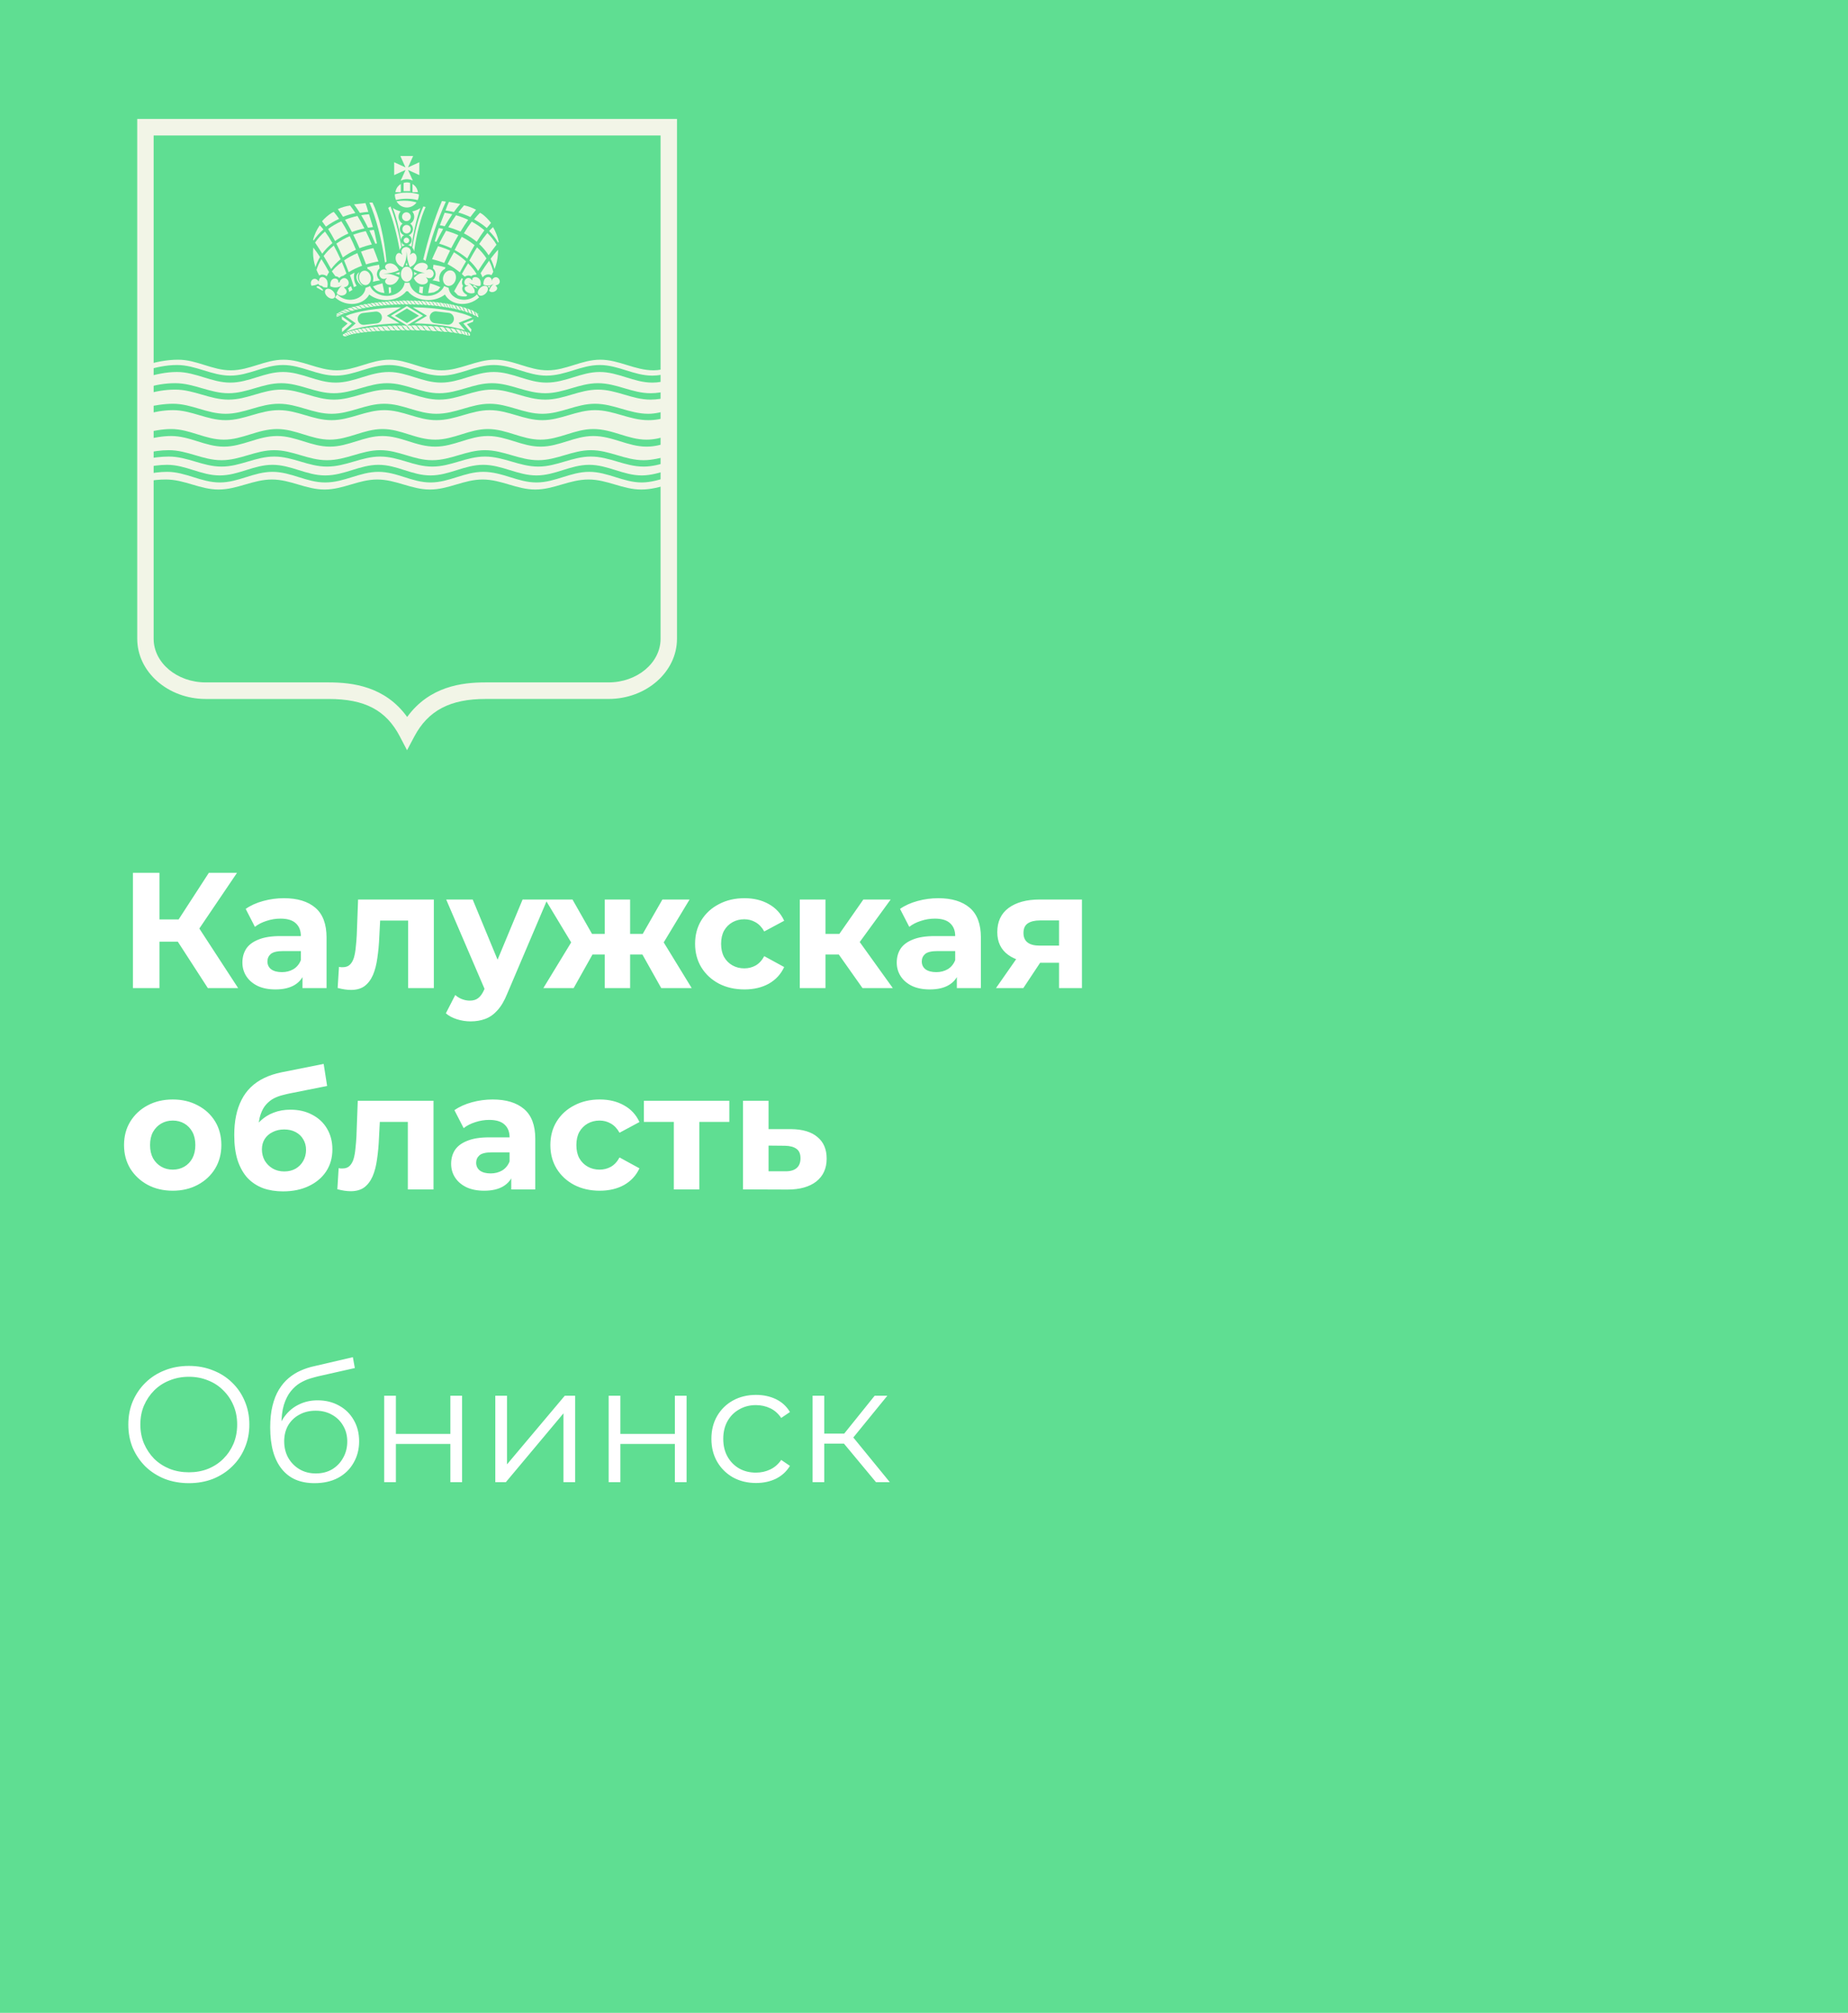<?xml version="1.0" encoding="UTF-8"?> <svg xmlns="http://www.w3.org/2000/svg" width="202" height="220" viewBox="0 0 202 220" fill="none"><rect width="202" height="220" fill="#5FDE92"></rect><path d="M22.72 108L18.796 101.934L21.154 100.512L26.032 108H22.72ZM14.53 108V95.4H17.428V108H14.53ZM16.582 102.924V100.494H20.974V102.924H16.582ZM21.424 102.024L18.742 101.7L22.828 95.4H25.906L21.424 102.024ZM33.066 108V106.11L32.886 105.696V102.312C32.886 101.712 32.7 101.244 32.328 100.908C31.968 100.572 31.41 100.404 30.654 100.404C30.138 100.404 29.628 100.488 29.124 100.656C28.632 100.812 28.212 101.028 27.864 101.304L26.856 99.342C27.384 98.97 28.02 98.682 28.764 98.478C29.508 98.274 30.264 98.172 31.032 98.172C32.508 98.172 33.654 98.52 34.47 99.216C35.286 99.912 35.694 100.998 35.694 102.474V108H33.066ZM30.114 108.144C29.358 108.144 28.71 108.018 28.17 107.766C27.63 107.502 27.216 107.148 26.928 106.704C26.64 106.26 26.496 105.762 26.496 105.21C26.496 104.634 26.634 104.13 26.91 103.698C27.198 103.266 27.648 102.93 28.26 102.69C28.872 102.438 29.67 102.312 30.654 102.312H33.228V103.95H30.96C30.3 103.95 29.844 104.058 29.592 104.274C29.352 104.49 29.232 104.76 29.232 105.084C29.232 105.444 29.37 105.732 29.646 105.948C29.934 106.152 30.324 106.254 30.816 106.254C31.284 106.254 31.704 106.146 32.076 105.93C32.448 105.702 32.718 105.372 32.886 104.94L33.318 106.236C33.114 106.86 32.742 107.334 32.202 107.658C31.662 107.982 30.966 108.144 30.114 108.144ZM36.909 107.982L37.053 105.678C37.125 105.69 37.197 105.702 37.269 105.714C37.341 105.714 37.407 105.714 37.467 105.714C37.803 105.714 38.067 105.618 38.259 105.426C38.451 105.234 38.595 104.976 38.691 104.652C38.787 104.316 38.853 103.938 38.889 103.518C38.937 103.098 38.973 102.66 38.997 102.204L39.141 98.316H47.421V108H44.613V99.936L45.243 100.62H40.995L41.589 99.9L41.463 102.33C41.427 103.194 41.355 103.986 41.247 104.706C41.151 105.426 40.989 106.05 40.761 106.578C40.533 107.094 40.227 107.496 39.843 107.784C39.459 108.06 38.967 108.198 38.367 108.198C38.151 108.198 37.923 108.18 37.683 108.144C37.443 108.108 37.185 108.054 36.909 107.982ZM51.435 111.636C50.931 111.636 50.434 111.558 49.941 111.402C49.45 111.246 49.047 111.03 48.736 110.754L49.761 108.756C49.977 108.948 50.224 109.098 50.499 109.206C50.788 109.314 51.069 109.368 51.346 109.368C51.742 109.368 52.053 109.272 52.282 109.08C52.522 108.9 52.737 108.594 52.929 108.162L53.434 106.974L53.65 106.668L57.123 98.316H59.824L55.45 108.594C55.138 109.374 54.778 109.986 54.37 110.43C53.974 110.874 53.529 111.186 53.038 111.366C52.557 111.546 52.023 111.636 51.435 111.636ZM53.092 108.378L48.772 98.316H51.669L55.017 106.416L53.092 108.378ZM72.279 108L69.705 103.41L71.973 102.06L75.609 108H72.279ZM68.049 104.328V102.078H71.415V104.328H68.049ZM72.261 103.482L69.615 103.194L72.405 98.316H75.375L72.261 103.482ZM62.703 108H59.391L63.009 102.06L65.277 103.41L62.703 108ZM68.877 108H66.105V98.316H68.877V108ZM66.933 104.328H63.585V102.078H66.933V104.328ZM62.721 103.482L59.607 98.316H62.577L65.349 103.194L62.721 103.482ZM81.378 108.144C80.334 108.144 79.404 107.934 78.588 107.514C77.772 107.082 77.13 106.488 76.662 105.732C76.206 104.976 75.978 104.118 75.978 103.158C75.978 102.186 76.206 101.328 76.662 100.584C77.13 99.828 77.772 99.24 78.588 98.82C79.404 98.388 80.334 98.172 81.378 98.172C82.398 98.172 83.286 98.388 84.042 98.82C84.798 99.24 85.356 99.846 85.716 100.638L83.538 101.808C83.286 101.352 82.968 101.016 82.584 100.8C82.212 100.584 81.804 100.476 81.36 100.476C80.88 100.476 80.448 100.584 80.064 100.8C79.68 101.016 79.374 101.322 79.146 101.718C78.93 102.114 78.822 102.594 78.822 103.158C78.822 103.722 78.93 104.202 79.146 104.598C79.374 104.994 79.68 105.3 80.064 105.516C80.448 105.732 80.88 105.84 81.36 105.84C81.804 105.84 82.212 105.738 82.584 105.534C82.968 105.318 83.286 104.976 83.538 104.508L85.716 105.696C85.356 106.476 84.798 107.082 84.042 107.514C83.286 107.934 82.398 108.144 81.378 108.144ZM94.28 108L91.04 103.41L93.326 102.06L97.592 108H94.28ZM87.422 108V98.316H90.23V108H87.422ZM89.402 104.328V102.078H92.786V104.328H89.402ZM93.596 103.482L90.968 103.194L94.37 98.316H97.358L93.596 103.482ZM104.591 108V106.11L104.411 105.696V102.312C104.411 101.712 104.225 101.244 103.853 100.908C103.493 100.572 102.935 100.404 102.179 100.404C101.663 100.404 101.153 100.488 100.649 100.656C100.157 100.812 99.737 101.028 99.389 101.304L98.381 99.342C98.909 98.97 99.545 98.682 100.289 98.478C101.033 98.274 101.789 98.172 102.557 98.172C104.033 98.172 105.179 98.52 105.995 99.216C106.811 99.912 107.219 100.998 107.219 102.474V108H104.591ZM101.639 108.144C100.883 108.144 100.235 108.018 99.695 107.766C99.155 107.502 98.741 107.148 98.453 106.704C98.165 106.26 98.021 105.762 98.021 105.21C98.021 104.634 98.159 104.13 98.435 103.698C98.723 103.266 99.173 102.93 99.785 102.69C100.397 102.438 101.195 102.312 102.179 102.312H104.753V103.95H102.485C101.825 103.95 101.369 104.058 101.117 104.274C100.877 104.49 100.757 104.76 100.757 105.084C100.757 105.444 100.895 105.732 101.171 105.948C101.459 106.152 101.849 106.254 102.341 106.254C102.809 106.254 103.229 106.146 103.601 105.93C103.973 105.702 104.243 105.372 104.411 104.94L104.843 106.236C104.639 106.86 104.267 107.334 103.727 107.658C103.187 107.982 102.491 108.144 101.639 108.144ZM115.761 108V104.778L116.157 105.228H113.475C112.083 105.228 110.991 104.94 110.199 104.364C109.407 103.788 109.011 102.96 109.011 101.88C109.011 100.728 109.425 99.846 110.253 99.234C111.093 98.622 112.221 98.316 113.637 98.316H118.263V108H115.761ZM108.867 108L111.441 104.31H114.303L111.855 108H108.867ZM115.761 103.914V99.882L116.157 100.602H113.691C113.115 100.602 112.665 100.71 112.341 100.926C112.029 101.142 111.873 101.49 111.873 101.97C111.873 102.894 112.467 103.356 113.655 103.356H116.157L115.761 103.914ZM18.886 130.144C17.854 130.144 16.936 129.928 16.132 129.496C15.34 129.064 14.71 128.476 14.242 127.732C13.786 126.976 13.558 126.118 13.558 125.158C13.558 124.186 13.786 123.328 14.242 122.584C14.71 121.828 15.34 121.24 16.132 120.82C16.936 120.388 17.854 120.172 18.886 120.172C19.906 120.172 20.818 120.388 21.622 120.82C22.426 121.24 23.056 121.822 23.512 122.566C23.968 123.31 24.196 124.174 24.196 125.158C24.196 126.118 23.968 126.976 23.512 127.732C23.056 128.476 22.426 129.064 21.622 129.496C20.818 129.928 19.906 130.144 18.886 130.144ZM18.886 127.84C19.354 127.84 19.774 127.732 20.146 127.516C20.518 127.3 20.812 126.994 21.028 126.598C21.244 126.19 21.352 125.71 21.352 125.158C21.352 124.594 21.244 124.114 21.028 123.718C20.812 123.322 20.518 123.016 20.146 122.8C19.774 122.584 19.354 122.476 18.886 122.476C18.418 122.476 17.998 122.584 17.626 122.8C17.254 123.016 16.954 123.322 16.726 123.718C16.51 124.114 16.402 124.594 16.402 125.158C16.402 125.71 16.51 126.19 16.726 126.598C16.954 126.994 17.254 127.3 17.626 127.516C17.998 127.732 18.418 127.84 18.886 127.84ZM30.933 130.216C30.141 130.216 29.421 130.102 28.773 129.874C28.125 129.634 27.561 129.268 27.081 128.776C26.613 128.272 26.247 127.63 25.983 126.85C25.731 126.07 25.605 125.14 25.605 124.06C25.605 123.292 25.671 122.59 25.803 121.954C25.935 121.318 26.133 120.742 26.397 120.226C26.661 119.698 26.997 119.236 27.405 118.84C27.825 118.432 28.311 118.096 28.863 117.832C29.427 117.556 30.063 117.346 30.771 117.202L35.379 116.284L35.757 118.696L31.689 119.506C31.449 119.554 31.173 119.62 30.861 119.704C30.561 119.776 30.255 119.89 29.943 120.046C29.643 120.202 29.361 120.424 29.097 120.712C28.845 120.988 28.641 121.354 28.485 121.81C28.329 122.254 28.251 122.806 28.251 123.466C28.251 123.67 28.257 123.826 28.269 123.934C28.293 124.042 28.311 124.156 28.323 124.276C28.347 124.396 28.359 124.582 28.359 124.834L27.459 123.952C27.723 123.388 28.059 122.908 28.467 122.512C28.887 122.116 29.367 121.816 29.907 121.612C30.459 121.396 31.071 121.288 31.743 121.288C32.655 121.288 33.453 121.474 34.137 121.846C34.833 122.206 35.373 122.716 35.757 123.376C36.141 124.036 36.333 124.786 36.333 125.626C36.333 126.538 36.105 127.342 35.649 128.038C35.193 128.722 34.557 129.256 33.741 129.64C32.937 130.024 32.001 130.216 30.933 130.216ZM31.077 128.038C31.545 128.038 31.959 127.936 32.319 127.732C32.679 127.516 32.955 127.234 33.147 126.886C33.351 126.526 33.453 126.124 33.453 125.68C33.453 125.248 33.351 124.864 33.147 124.528C32.955 124.192 32.679 123.928 32.319 123.736C31.959 123.544 31.539 123.448 31.059 123.448C30.591 123.448 30.171 123.544 29.799 123.736C29.427 123.916 29.139 124.168 28.935 124.492C28.731 124.816 28.629 125.194 28.629 125.626C28.629 126.07 28.731 126.478 28.935 126.85C29.151 127.21 29.439 127.498 29.799 127.714C30.171 127.93 30.597 128.038 31.077 128.038ZM36.874 129.982L37.018 127.678C37.09 127.69 37.162 127.702 37.234 127.714C37.306 127.714 37.372 127.714 37.432 127.714C37.768 127.714 38.032 127.618 38.224 127.426C38.416 127.234 38.56 126.976 38.656 126.652C38.752 126.316 38.818 125.938 38.854 125.518C38.902 125.098 38.938 124.66 38.962 124.204L39.106 120.316H47.386V130H44.578V121.936L45.208 122.62H40.96L41.554 121.9L41.428 124.33C41.392 125.194 41.32 125.986 41.212 126.706C41.116 127.426 40.954 128.05 40.726 128.578C40.498 129.094 40.192 129.496 39.808 129.784C39.424 130.06 38.932 130.198 38.332 130.198C38.116 130.198 37.888 130.18 37.648 130.144C37.408 130.108 37.15 130.054 36.874 129.982ZM55.882 130V128.11L55.702 127.696V124.312C55.702 123.712 55.516 123.244 55.144 122.908C54.784 122.572 54.226 122.404 53.47 122.404C52.954 122.404 52.444 122.488 51.94 122.656C51.448 122.812 51.028 123.028 50.68 123.304L49.672 121.342C50.2 120.97 50.836 120.682 51.58 120.478C52.324 120.274 53.08 120.172 53.848 120.172C55.324 120.172 56.47 120.52 57.286 121.216C58.102 121.912 58.51 122.998 58.51 124.474V130H55.882ZM52.93 130.144C52.174 130.144 51.526 130.018 50.986 129.766C50.446 129.502 50.032 129.148 49.744 128.704C49.456 128.26 49.312 127.762 49.312 127.21C49.312 126.634 49.45 126.13 49.726 125.698C50.014 125.266 50.464 124.93 51.076 124.69C51.688 124.438 52.486 124.312 53.47 124.312H56.044V125.95H53.776C53.116 125.95 52.66 126.058 52.408 126.274C52.168 126.49 52.048 126.76 52.048 127.084C52.048 127.444 52.186 127.732 52.462 127.948C52.75 128.152 53.14 128.254 53.632 128.254C54.1 128.254 54.52 128.146 54.892 127.93C55.264 127.702 55.534 127.372 55.702 126.94L56.134 128.236C55.93 128.86 55.558 129.334 55.018 129.658C54.478 129.982 53.782 130.144 52.93 130.144ZM65.558 130.144C64.514 130.144 63.584 129.934 62.768 129.514C61.952 129.082 61.31 128.488 60.842 127.732C60.386 126.976 60.158 126.118 60.158 125.158C60.158 124.186 60.386 123.328 60.842 122.584C61.31 121.828 61.952 121.24 62.768 120.82C63.584 120.388 64.514 120.172 65.558 120.172C66.578 120.172 67.466 120.388 68.222 120.82C68.978 121.24 69.536 121.846 69.896 122.638L67.718 123.808C67.466 123.352 67.148 123.016 66.764 122.8C66.392 122.584 65.984 122.476 65.54 122.476C65.06 122.476 64.628 122.584 64.244 122.8C63.86 123.016 63.554 123.322 63.326 123.718C63.11 124.114 63.002 124.594 63.002 125.158C63.002 125.722 63.11 126.202 63.326 126.598C63.554 126.994 63.86 127.3 64.244 127.516C64.628 127.732 65.06 127.84 65.54 127.84C65.984 127.84 66.392 127.738 66.764 127.534C67.148 127.318 67.466 126.976 67.718 126.508L69.896 127.696C69.536 128.476 68.978 129.082 68.222 129.514C67.466 129.934 66.578 130.144 65.558 130.144ZM73.654 130V121.972L74.284 122.62H70.378V120.316H79.72V122.62H75.814L76.444 121.972V130H73.654ZM86.455 123.412C87.727 123.424 88.693 123.712 89.353 124.276C90.025 124.828 90.361 125.614 90.361 126.634C90.361 127.702 89.983 128.536 89.227 129.136C88.471 129.724 87.421 130.018 86.077 130.018L81.217 130V120.316H84.007V123.412H86.455ZM85.825 128.02C86.365 128.032 86.779 127.918 87.067 127.678C87.355 127.438 87.499 127.078 87.499 126.598C87.499 126.118 87.355 125.776 87.067 125.572C86.779 125.356 86.365 125.242 85.825 125.23L84.007 125.212V128.02H85.825ZM20.65 162.108C19.702 162.108 18.82 161.952 18.004 161.64C17.2 161.316 16.498 160.866 15.898 160.29C15.31 159.702 14.848 159.024 14.512 158.256C14.188 157.476 14.026 156.624 14.026 155.7C14.026 154.776 14.188 153.93 14.512 153.162C14.848 152.382 15.31 151.704 15.898 151.128C16.498 150.54 17.2 150.09 18.004 149.778C18.808 149.454 19.69 149.292 20.65 149.292C21.598 149.292 22.474 149.454 23.278 149.778C24.082 150.09 24.778 150.534 25.366 151.11C25.966 151.686 26.428 152.364 26.752 153.144C27.088 153.924 27.256 154.776 27.256 155.7C27.256 156.624 27.088 157.476 26.752 158.256C26.428 159.036 25.966 159.714 25.366 160.29C24.778 160.866 24.082 161.316 23.278 161.64C22.474 161.952 21.598 162.108 20.65 162.108ZM20.65 160.92C21.406 160.92 22.102 160.794 22.738 160.542C23.386 160.278 23.944 159.912 24.412 159.444C24.892 158.964 25.264 158.412 25.528 157.788C25.792 157.152 25.924 156.456 25.924 155.7C25.924 154.944 25.792 154.254 25.528 153.63C25.264 152.994 24.892 152.442 24.412 151.974C23.944 151.494 23.386 151.128 22.738 150.876C22.102 150.612 21.406 150.48 20.65 150.48C19.894 150.48 19.192 150.612 18.544 150.876C17.896 151.128 17.332 151.494 16.852 151.974C16.384 152.442 16.012 152.994 15.736 153.63C15.472 154.254 15.34 154.944 15.34 155.7C15.34 156.444 15.472 157.134 15.736 157.77C16.012 158.406 16.384 158.964 16.852 159.444C17.332 159.912 17.896 160.278 18.544 160.542C19.192 160.794 19.894 160.92 20.65 160.92ZM34.377 162.108C33.608 162.108 32.925 161.982 32.325 161.73C31.736 161.478 31.233 161.094 30.812 160.578C30.392 160.062 30.075 159.426 29.858 158.67C29.642 157.902 29.535 157.014 29.535 156.006C29.535 155.106 29.619 154.32 29.787 153.648C29.954 152.964 30.189 152.376 30.488 151.884C30.788 151.392 31.137 150.978 31.532 150.642C31.941 150.294 32.379 150.018 32.846 149.814C33.327 149.598 33.819 149.436 34.322 149.328L38.571 148.338L38.786 149.526L34.791 150.426C34.538 150.486 34.233 150.57 33.873 150.678C33.525 150.786 33.164 150.948 32.792 151.164C32.432 151.38 32.096 151.68 31.785 152.064C31.473 152.448 31.221 152.946 31.029 153.558C30.849 154.158 30.759 154.908 30.759 155.808C30.759 156 30.765 156.156 30.776 156.276C30.788 156.384 30.8 156.504 30.812 156.636C30.837 156.756 30.855 156.936 30.866 157.176L30.308 156.708C30.441 155.976 30.71 155.34 31.119 154.8C31.526 154.248 32.036 153.822 32.648 153.522C33.273 153.21 33.962 153.054 34.718 153.054C35.594 153.054 36.374 153.246 37.059 153.63C37.742 154.002 38.276 154.524 38.66 155.196C39.056 155.868 39.255 156.648 39.255 157.536C39.255 158.412 39.05 159.198 38.642 159.894C38.246 160.59 37.682 161.136 36.95 161.532C36.218 161.916 35.361 162.108 34.377 162.108ZM34.52 161.046C35.193 161.046 35.786 160.896 36.303 160.596C36.819 160.284 37.221 159.864 37.508 159.336C37.809 158.808 37.959 158.214 37.959 157.554C37.959 156.906 37.809 156.33 37.508 155.826C37.221 155.322 36.819 154.926 36.303 154.638C35.786 154.338 35.187 154.188 34.502 154.188C33.831 154.188 33.236 154.332 32.721 154.62C32.205 154.896 31.797 155.286 31.497 155.79C31.209 156.294 31.064 156.876 31.064 157.536C31.064 158.196 31.209 158.79 31.497 159.318C31.797 159.846 32.205 160.266 32.721 160.578C33.248 160.89 33.849 161.046 34.52 161.046ZM41.994 162V152.55H43.272V156.726H49.23V152.55H50.508V162H49.23V157.824H43.272V162H41.994ZM54.14 162V152.55H55.418V160.056L61.736 152.55H62.87V162H61.592V154.476L55.292 162H54.14ZM66.533 162V152.55H67.811V156.726H73.769V152.55H75.047V162H73.769V157.824H67.811V162H66.533ZM82.639 162.09C81.703 162.09 80.863 161.886 80.119 161.478C79.387 161.058 78.811 160.488 78.391 159.768C77.971 159.036 77.761 158.202 77.761 157.266C77.761 156.318 77.971 155.484 78.391 154.764C78.811 154.044 79.387 153.48 80.119 153.072C80.863 152.664 81.703 152.46 82.639 152.46C83.443 152.46 84.169 152.616 84.817 152.928C85.465 153.24 85.975 153.708 86.347 154.332L85.393 154.98C85.069 154.5 84.667 154.146 84.187 153.918C83.707 153.69 83.185 153.576 82.621 153.576C81.949 153.576 81.343 153.732 80.803 154.044C80.263 154.344 79.837 154.77 79.525 155.322C79.213 155.874 79.057 156.522 79.057 157.266C79.057 158.01 79.213 158.658 79.525 159.21C79.837 159.762 80.263 160.194 80.803 160.506C81.343 160.806 81.949 160.956 82.621 160.956C83.185 160.956 83.707 160.842 84.187 160.614C84.667 160.386 85.069 160.038 85.393 159.57L86.347 160.218C85.975 160.83 85.465 161.298 84.817 161.622C84.169 161.934 83.443 162.09 82.639 162.09ZM95.752 162L91.864 157.32L92.926 156.69L97.264 162H95.752ZM88.822 162V152.55H90.1V162H88.822ZM89.704 157.788V156.69H92.746V157.788H89.704ZM93.034 157.41L91.846 157.23L95.608 152.55H96.994L93.034 157.41Z" fill="white"></path><g clip-path="url(#clip0_1_893)"><path fill-rule="evenodd" clip-rule="evenodd" d="M73.103 50.481C72.208 50.739 71.31 50.998 70.351 50.998C68.303 50.998 66.638 49.902 64.592 49.902C62.544 49.902 60.88 50.998 58.833 50.998C56.785 50.998 55.059 49.902 53.01 49.902C50.962 49.902 49.3 50.998 47.251 50.998C45.205 50.998 43.605 49.902 41.556 49.902C39.508 49.902 37.844 50.998 35.733 50.998C33.687 50.998 32.023 49.902 29.974 49.902C27.928 49.902 26.264 50.998 24.215 50.998C22.167 50.998 20.505 49.902 18.456 49.902C17.562 49.902 16.728 50.031 15.898 50.16V51.062C16.664 50.933 17.433 50.804 18.264 50.804C20.31 50.804 21.974 51.964 24.023 51.964C26.069 51.964 27.733 50.804 29.782 50.804C31.828 50.804 33.492 51.964 35.541 51.964C37.654 51.964 39.315 50.804 41.364 50.804C43.413 50.804 45.01 51.964 47.059 51.964C49.105 51.964 50.769 50.804 52.818 50.804C54.867 50.804 56.592 51.964 58.641 51.964C60.69 51.964 62.354 50.804 64.4 50.804C66.449 50.804 68.113 51.964 70.159 51.964C71.182 51.964 72.144 51.641 73.103 51.383V50.481Z" fill="#F2F5E7"></path><path fill-rule="evenodd" clip-rule="evenodd" d="M73.103 40.217V40.798C72.526 40.927 71.951 41.056 71.31 41.056C69.262 41.056 67.597 39.896 65.551 39.896C63.503 39.896 61.841 41.056 59.728 41.056C57.682 41.056 56.018 39.896 53.969 39.896C51.923 39.896 50.259 41.056 48.21 41.056C46.162 41.056 44.5 39.896 42.515 39.896C40.403 39.896 38.741 41.056 36.692 41.056C34.644 41.056 32.982 39.896 30.933 39.896C28.885 39.896 27.221 41.056 25.174 41.056C23.126 41.056 21.4 39.896 19.351 39.896C18.136 39.896 17.049 40.155 15.895 40.478V39.896C17.046 39.573 18.198 39.315 19.477 39.315C21.526 39.315 23.19 40.475 25.236 40.475C27.285 40.475 28.949 39.315 30.995 39.315C33.044 39.315 34.769 40.475 36.818 40.475C38.867 40.475 40.528 39.315 42.577 39.315C44.559 39.315 46.223 40.475 48.272 40.475C50.321 40.475 52.046 39.315 54.095 39.315C56.144 39.315 57.805 40.475 59.854 40.475C61.903 40.475 63.564 39.315 65.613 39.315C67.662 39.315 69.387 40.475 71.436 40.475C72.015 40.475 72.526 40.346 73.103 40.217Z" fill="#F2F5E7"></path><path fill-rule="evenodd" clip-rule="evenodd" d="M73.103 41.56C72.526 41.69 71.951 41.819 71.31 41.819C69.262 41.819 67.597 40.658 65.551 40.658C63.503 40.658 61.841 41.819 59.728 41.819C57.682 41.819 56.018 40.658 53.969 40.658C51.923 40.658 50.259 41.819 48.21 41.819C46.162 41.819 44.5 40.658 42.515 40.658C40.403 40.658 38.741 41.819 36.692 41.819C34.644 41.819 32.982 40.658 30.933 40.658C28.885 40.658 27.221 41.819 25.174 41.819C23.126 41.819 21.4 40.658 19.351 40.658C18.136 40.658 17.049 40.917 15.895 41.24V42.4C16.982 42.077 18.008 41.883 19.159 41.883C21.208 41.883 22.933 42.979 24.982 42.979C27.028 42.979 28.692 41.883 30.741 41.883C32.787 41.883 34.451 42.979 36.5 42.979C38.546 42.979 40.274 41.883 42.323 41.883C44.372 41.883 45.969 42.979 48.018 42.979C50.067 42.979 51.728 41.883 53.777 41.883C55.823 41.883 57.487 42.979 59.6 42.979C61.649 42.979 63.313 41.883 65.359 41.883C67.408 41.883 69.072 42.979 71.118 42.979C71.82 42.979 72.462 42.85 73.103 42.721V41.56Z" fill="#F2F5E7"></path><path fill-rule="evenodd" clip-rule="evenodd" d="M73.103 43.421V44.84C72.336 45.033 71.631 45.227 70.864 45.227C68.815 45.227 67.09 44.131 65.041 44.131C62.992 44.131 61.331 45.227 59.282 45.227C57.233 45.227 55.572 44.131 53.523 44.131C51.474 44.131 49.81 45.227 47.7 45.227C45.654 45.227 44.054 44.131 42.005 44.131C39.956 44.131 38.292 45.227 36.246 45.227C34.197 45.227 32.533 44.131 30.487 44.131C28.374 44.131 26.713 45.227 24.664 45.227C22.615 45.227 20.954 44.131 18.905 44.131C17.882 44.131 16.859 44.325 15.898 44.519V43.1C16.985 42.777 18.01 42.584 19.162 42.584C21.21 42.584 22.936 43.679 24.985 43.679C27.031 43.679 28.695 42.584 30.744 42.584C32.79 42.584 34.454 43.679 36.503 43.679C38.549 43.679 40.277 42.584 42.326 42.584C44.374 42.584 45.972 43.679 48.02 43.679C50.069 43.679 51.731 42.584 53.779 42.584C55.826 42.584 57.49 43.679 59.603 43.679C61.651 43.679 63.315 42.584 65.362 42.584C67.41 42.584 69.074 43.679 71.121 43.679C71.823 43.677 72.464 43.55 73.103 43.421Z" fill="#F2F5E7"></path><path fill-rule="evenodd" clip-rule="evenodd" d="M73.103 45.537C72.336 45.796 71.631 45.925 70.864 45.925C68.815 45.925 67.09 44.829 65.041 44.829C62.992 44.829 61.331 45.925 59.282 45.925C57.233 45.925 55.572 44.829 53.523 44.829C51.474 44.829 49.81 45.925 47.7 45.925C45.654 45.925 44.054 44.829 42.005 44.829C39.956 44.829 38.292 45.925 36.246 45.925C34.197 45.925 32.533 44.829 30.487 44.829C28.374 44.829 26.713 45.925 24.664 45.925C22.615 45.925 20.954 44.829 18.905 44.829C17.882 44.829 16.859 45.023 15.898 45.282V47.282C16.792 47.088 17.754 46.894 18.713 46.894C20.762 46.894 22.423 48.054 24.472 48.054C26.518 48.054 28.182 46.894 30.295 46.894C32.344 46.894 34.008 48.054 36.054 48.054C38.103 48.054 39.767 46.894 41.813 46.894C43.862 46.894 45.462 48.054 47.572 48.054C49.62 48.054 51.282 46.894 53.331 46.894C55.377 46.894 57.041 48.054 59.09 48.054C61.136 48.054 62.8 46.894 64.849 46.894C66.962 46.894 68.623 48.054 70.672 48.054C71.505 48.054 72.272 47.861 73.103 47.602V45.537Z" fill="#F2F5E7"></path><path fill-rule="evenodd" clip-rule="evenodd" d="M73.103 48.364V49.848C72.208 50.041 71.31 50.3 70.351 50.3C68.303 50.3 66.638 49.204 64.592 49.204C62.544 49.204 60.88 50.3 58.833 50.3C56.785 50.3 55.059 49.204 53.01 49.204C50.962 49.204 49.3 50.3 47.251 50.3C45.205 50.3 43.605 49.204 41.556 49.204C39.508 49.204 37.844 50.3 35.733 50.3C33.687 50.3 32.023 49.204 29.974 49.204C27.928 49.204 26.264 50.3 24.215 50.3C22.167 50.3 20.505 49.204 18.456 49.204C17.562 49.204 16.728 49.333 15.898 49.527V48.044C16.792 47.85 17.754 47.656 18.713 47.656C20.762 47.656 22.423 48.816 24.472 48.816C26.518 48.816 28.182 47.656 30.295 47.656C32.344 47.656 34.008 48.816 36.054 48.816C38.103 48.816 39.767 47.656 41.813 47.656C43.862 47.656 45.462 48.816 47.572 48.816C49.62 48.816 51.282 47.656 53.331 47.656C55.377 47.656 57.041 48.816 59.09 48.816C61.136 48.816 62.8 47.656 64.849 47.656C66.962 47.656 68.623 48.816 70.672 48.816C71.503 48.816 72.272 48.623 73.103 48.364Z" fill="#F2F5E7"></path><path fill-rule="evenodd" clip-rule="evenodd" d="M73.103 52.148V52.923C72.144 53.246 71.118 53.504 70.095 53.504C68.046 53.504 66.385 52.409 64.336 52.409C62.223 52.409 60.562 53.504 58.513 53.504C56.467 53.504 54.803 52.409 52.754 52.409C50.705 52.409 49.041 53.504 46.995 53.504C44.949 53.504 43.285 52.409 41.236 52.409C39.19 52.409 37.526 53.504 35.477 53.504C33.428 53.504 31.767 52.409 29.718 52.409C27.672 52.409 25.944 53.504 23.895 53.504C21.846 53.504 20.182 52.409 18.136 52.409C17.367 52.409 16.664 52.473 15.898 52.667V51.83C16.664 51.7 17.433 51.571 18.264 51.571C20.31 51.571 21.974 52.732 24.023 52.732C26.069 52.732 27.733 51.571 29.782 51.571C31.828 51.571 33.492 52.732 35.541 52.732C37.654 52.732 39.315 51.571 41.364 51.571C43.413 51.571 45.01 52.732 47.059 52.732C49.105 52.732 50.769 51.571 52.818 51.571C54.931 51.571 56.592 52.732 58.641 52.732C60.69 52.732 62.354 51.571 64.4 51.571C66.449 51.571 68.113 52.732 70.159 52.732C71.182 52.726 72.144 52.406 73.103 52.148Z" fill="#F2F5E7"></path><path d="M44.492 82L43.705 80.493C42.208 77.622 39.88 76.397 35.926 76.397H22.487C18.359 76.395 15 73.444 15 69.816V13H74V69.816C74 73.444 70.641 76.395 66.513 76.395H53.074C49.2 76.395 46.797 77.659 45.29 80.496L44.492 82ZM16.795 14.809V69.816C16.795 72.446 19.349 74.586 22.487 74.586H35.926C38.513 74.586 42.087 75.007 44.505 78.364C46.949 75.01 50.503 74.586 53.074 74.586H66.513C69.651 74.586 72.205 72.446 72.205 69.816V14.809H16.795Z" fill="#F2F5E7"></path><path fill-rule="evenodd" clip-rule="evenodd" d="M42.249 28.603C41.995 25.887 41.413 23.533 40.718 22.14H40.38C41.087 23.758 41.708 26.068 42.085 28.696L42.097 28.686L42.249 28.603Z" fill="#F2F5E7"></path><path fill-rule="evenodd" clip-rule="evenodd" d="M45.946 22.737C45.544 23.864 45.205 25.321 44.985 26.962L44.926 26.929L44.897 26.916L44.81 26.864L44.705 26.82L44.613 26.794C44.841 26.714 45.005 26.495 45.005 26.239C45.005 26.006 44.869 25.802 44.674 25.709C44.946 25.606 45.141 25.34 45.141 25.029C45.141 24.787 45.023 24.572 44.841 24.44C45.103 24.293 45.279 24.011 45.279 23.688C45.279 23.466 45.195 23.264 45.059 23.109C45.4 23.037 45.703 22.908 45.946 22.737ZM43.949 26.955C43.923 26.776 43.897 26.603 43.869 26.43C43.931 26.608 44.074 26.748 44.254 26.802C44.197 26.818 44.141 26.841 44.087 26.864L43.992 26.921L43.949 26.955ZM44.003 24.44C43.821 24.572 43.7 24.787 43.7 25.029C43.7 25.34 43.895 25.606 44.167 25.709C43.972 25.805 43.836 26.004 43.836 26.236C43.608 24.877 43.297 23.675 42.941 22.73C43.172 22.898 43.464 23.027 43.792 23.102C43.651 23.257 43.564 23.461 43.564 23.688C43.567 24.009 43.744 24.29 44.003 24.44Z" fill="#F2F5E7"></path><path fill-rule="evenodd" clip-rule="evenodd" d="M44.456 21.052C44.962 21.052 45.423 21.122 45.787 21.241C45.787 21.251 45.787 21.262 45.787 21.269C45.787 21.484 45.741 21.691 45.656 21.871C45.315 21.776 44.9 21.721 44.454 21.721C44.023 21.721 43.623 21.773 43.287 21.861C43.208 21.68 43.161 21.481 43.161 21.269C43.161 21.256 43.161 21.241 43.161 21.228C43.523 21.119 43.972 21.052 44.456 21.052Z" fill="#F2F5E7"></path><path fill-rule="evenodd" clip-rule="evenodd" d="M45.531 22.132C45.287 22.466 44.905 22.68 44.477 22.68C43.998 22.68 43.577 22.409 43.341 22.006C43.597 21.962 43.882 21.936 44.179 21.936C44.692 21.936 45.164 22.011 45.531 22.132Z" fill="#F2F5E7"></path><path fill-rule="evenodd" clip-rule="evenodd" d="M44.328 18.577L44.115 19.049L43.797 19.752C44.005 19.649 44.236 19.59 44.477 19.59C44.708 19.59 44.926 19.641 45.123 19.734L44.813 19.047L44.6 18.574L45.069 18.788L45.838 19.14V18.434V17.732L45.069 18.083L44.6 18.297L44.813 17.825L45.161 17.049H44.462H43.761L44.11 17.825L44.323 18.297L43.854 18.083L43.087 17.732V18.434V19.14L43.854 18.788L44.328 18.577Z" fill="#F2F5E7"></path><path fill-rule="evenodd" clip-rule="evenodd" d="M45.679 21.001C45.626 20.618 45.4 20.293 45.09 20.114V21.001H45.679Z" fill="#F2F5E7"></path><path fill-rule="evenodd" clip-rule="evenodd" d="M44.118 19.995V20.892H44.826V19.99C44.715 19.954 44.6 19.933 44.477 19.933C44.351 19.936 44.231 19.957 44.118 19.995Z" fill="#F2F5E7"></path><path fill-rule="evenodd" clip-rule="evenodd" d="M43.223 21.001C43.277 20.618 43.502 20.293 43.813 20.114V21.001H43.223Z" fill="#F2F5E7"></path><path fill-rule="evenodd" clip-rule="evenodd" d="M46.523 22.626C45.997 23.776 45.546 25.479 45.269 27.456C45.264 27.456 45.259 27.456 45.256 27.456L45.241 27.381L45.21 27.29L45.167 27.203L45.11 27.12L45.069 27.076C45.349 25.236 45.779 23.654 46.274 22.564C46.354 22.59 46.438 22.61 46.523 22.626Z" fill="#F2F5E7"></path><path fill-rule="evenodd" clip-rule="evenodd" d="M42.685 22.559C43.146 23.724 43.564 25.267 43.874 27.024L43.836 27.066L43.777 27.151L43.731 27.241L43.697 27.337L43.692 27.36C43.364 25.515 42.923 23.905 42.433 22.716C42.523 22.667 42.605 22.616 42.685 22.559Z" fill="#F2F5E7"></path><path fill-rule="evenodd" clip-rule="evenodd" d="M44.423 23.202C44.687 23.202 44.903 23.419 44.903 23.686C44.903 23.952 44.687 24.169 44.423 24.169C44.159 24.169 43.944 23.952 43.944 23.686C43.944 23.419 44.159 23.202 44.423 23.202Z" fill="#F2F5E7"></path><path fill-rule="evenodd" clip-rule="evenodd" d="M44.444 24.587C44.697 24.587 44.903 24.794 44.903 25.05C44.903 25.306 44.697 25.512 44.444 25.512C44.19 25.512 43.985 25.306 43.985 25.05C43.985 24.797 44.19 24.587 44.444 24.587Z" fill="#F2F5E7"></path><path fill-rule="evenodd" clip-rule="evenodd" d="M44.426 25.973C44.592 25.973 44.728 26.11 44.728 26.278C44.728 26.446 44.592 26.582 44.426 26.582C44.259 26.582 44.123 26.446 44.123 26.278C44.12 26.11 44.256 25.973 44.426 25.973Z" fill="#F2F5E7"></path><path fill-rule="evenodd" clip-rule="evenodd" d="M39.685 31.26C39.128 31.1 38.597 30.118 39.297 29.748C38.933 30.249 39.197 30.934 39.685 31.26Z" fill="#F2F5E7"></path><path fill-rule="evenodd" clip-rule="evenodd" d="M41.49 29.337L41.436 28.936C40.985 29.001 40.546 29.097 40.126 29.218C40.146 29.278 40.169 29.34 40.19 29.399L40.251 29.425L40.405 29.531L40.538 29.665L40.649 29.823L40.731 30.001C40.756 30.084 40.779 30.161 40.795 30.249C40.815 30.404 40.81 30.541 40.779 30.694L40.754 30.787C40.751 30.792 40.751 30.797 40.749 30.802C41.013 30.735 41.279 30.681 41.554 30.637L41.48 30.583L41.405 30.508L41.338 30.422L41.285 30.327C41.236 30.203 41.195 30.079 41.195 29.944L41.213 29.82L41.244 29.707L41.285 29.601L41.338 29.505L41.405 29.42L41.48 29.345L41.49 29.337Z" fill="#F2F5E7"></path><path fill-rule="evenodd" clip-rule="evenodd" d="M46.187 32.076C46.054 32.05 45.926 32.014 45.805 31.965C45.823 31.751 45.846 31.531 45.869 31.309L46.038 31.345L46.233 31.353L46.257 31.35C46.231 31.596 46.208 31.839 46.187 32.076Z" fill="#F2F5E7"></path><path fill-rule="evenodd" clip-rule="evenodd" d="M42.52 32.076C42.603 32.05 42.682 32.014 42.756 31.965C42.746 31.779 42.736 31.588 42.723 31.397L42.713 31.399L42.523 31.397L42.48 31.389C42.495 31.622 42.508 31.849 42.52 32.076Z" fill="#F2F5E7"></path><path fill-rule="evenodd" clip-rule="evenodd" d="M40.646 26.719C40.431 26.208 40.208 25.722 39.982 25.264C39.505 25.363 39.049 25.492 38.613 25.655C38.846 26.12 39.074 26.613 39.297 27.13C39.726 26.962 40.177 26.823 40.646 26.719Z" fill="#F2F5E7"></path><path fill-rule="evenodd" clip-rule="evenodd" d="M39.062 27.665C38.538 27.89 38.054 28.156 37.61 28.459C37.782 28.872 37.951 29.301 38.115 29.743C38.567 29.472 39.056 29.236 39.58 29.045C39.413 28.567 39.238 28.107 39.062 27.665Z" fill="#F2F5E7"></path><path fill-rule="evenodd" clip-rule="evenodd" d="M42.021 32.025L41.805 30.963C41.444 31.053 41.097 31.167 40.769 31.301C41.131 31.846 41.431 31.952 42.021 32.025Z" fill="#F2F5E7"></path><path fill-rule="evenodd" clip-rule="evenodd" d="M40.256 23.156L40.077 22.567L39.946 22.197L38.697 22.337C38.908 22.613 39.12 22.926 39.336 23.27C39.636 23.218 39.944 23.179 40.256 23.156Z" fill="#F2F5E7"></path><path fill-rule="evenodd" clip-rule="evenodd" d="M41.205 26.611L40.941 25.389L40.862 25.125C40.7 25.143 40.538 25.164 40.38 25.19C40.6 25.647 40.815 26.13 41.026 26.639C41.082 26.632 41.144 26.621 41.205 26.611Z" fill="#F2F5E7"></path><path fill-rule="evenodd" clip-rule="evenodd" d="M40.764 24.817L40.336 23.417C40.049 23.44 39.764 23.476 39.487 23.525C39.736 23.941 39.985 24.399 40.228 24.892C40.405 24.861 40.585 24.835 40.764 24.817Z" fill="#F2F5E7"></path><path fill-rule="evenodd" clip-rule="evenodd" d="M39.833 24.965C39.582 24.471 39.328 24.016 39.074 23.605C38.602 23.709 38.149 23.846 37.718 24.016C37.969 24.43 38.218 24.882 38.467 25.363C38.9 25.197 39.356 25.063 39.833 24.965Z" fill="#F2F5E7"></path><path fill-rule="evenodd" clip-rule="evenodd" d="M41.367 28.58C41.187 28.073 41.003 27.585 40.81 27.115C40.341 27.213 39.89 27.345 39.462 27.505C39.649 27.955 39.833 28.42 40.01 28.898C40.444 28.761 40.897 28.655 41.367 28.58Z" fill="#F2F5E7"></path><path fill-rule="evenodd" clip-rule="evenodd" d="M37.315 24.182C36.787 24.419 36.303 24.706 35.869 25.032C36.12 25.427 36.374 25.866 36.626 26.345C37.064 26.027 37.554 25.748 38.085 25.515C37.828 25.024 37.572 24.577 37.315 24.182Z" fill="#F2F5E7"></path><path fill-rule="evenodd" clip-rule="evenodd" d="M38.231 25.81C37.7 26.037 37.21 26.314 36.769 26.629C37.008 27.099 37.244 27.606 37.474 28.141C37.905 27.818 38.387 27.534 38.908 27.298C38.69 26.768 38.462 26.27 38.231 25.81Z" fill="#F2F5E7"></path><path fill-rule="evenodd" clip-rule="evenodd" d="M36.485 23.158L36.267 23.259C35.869 23.515 35.513 23.825 35.203 24.182C35.341 24.365 35.482 24.562 35.626 24.774C36.059 24.448 36.544 24.161 37.067 23.921C36.869 23.634 36.674 23.378 36.485 23.158Z" fill="#F2F5E7"></path><path fill-rule="evenodd" clip-rule="evenodd" d="M38.844 23.282C38.651 22.983 38.459 22.709 38.269 22.466C37.797 22.53 37.349 22.662 36.928 22.853C37.115 23.112 37.303 23.391 37.492 23.693C37.92 23.525 38.374 23.388 38.844 23.282Z" fill="#F2F5E7"></path><path fill-rule="evenodd" clip-rule="evenodd" d="M35.713 30.195C35.79 30.04 35.874 29.888 35.969 29.74C35.692 29.234 35.415 28.758 35.138 28.324C34.905 28.696 34.721 29.089 34.597 29.5C34.682 29.712 34.782 29.919 34.895 30.118C34.951 30.081 35 30.058 35.064 30.038L35.185 30.014C35.313 30.009 35.41 30.03 35.528 30.076L35.631 30.133C35.659 30.154 35.687 30.174 35.713 30.195Z" fill="#F2F5E7"></path><path fill-rule="evenodd" clip-rule="evenodd" d="M34.485 29.2C34.6 28.813 34.769 28.441 34.982 28.089C34.733 27.709 34.485 27.366 34.241 27.055C34.226 27.218 34.218 27.384 34.218 27.552C34.218 28.128 34.313 28.681 34.485 29.2Z" fill="#F2F5E7"></path><path fill-rule="evenodd" clip-rule="evenodd" d="M36.487 26.841C36.056 27.182 35.682 27.564 35.374 27.978C35.646 28.43 35.92 28.911 36.195 29.41C36.482 29.022 36.828 28.66 37.226 28.334C36.982 27.797 36.736 27.296 36.487 26.841Z" fill="#F2F5E7"></path><path fill-rule="evenodd" clip-rule="evenodd" d="M35.526 25.308C35.1 25.673 34.736 26.078 34.441 26.515C34.697 26.895 34.959 27.301 35.223 27.73C35.528 27.308 35.905 26.918 36.336 26.569C36.064 26.091 35.792 25.668 35.526 25.308Z" fill="#F2F5E7"></path><path fill-rule="evenodd" clip-rule="evenodd" d="M34.223 26.197C34.243 26.226 34.261 26.254 34.282 26.283C34.572 25.846 34.931 25.443 35.351 25.078C35.218 24.91 35.085 24.758 34.954 24.623C34.626 25.096 34.374 25.629 34.223 26.197Z" fill="#F2F5E7"></path><path fill-rule="evenodd" clip-rule="evenodd" d="M36.679 29.216C36.538 29.36 36.403 29.508 36.277 29.66C36.403 29.831 36.528 30.004 36.654 30.182H36.659C36.736 30.192 36.795 30.208 36.867 30.231C36.951 30.273 37.018 30.314 37.085 30.381L37.226 30.262L37.318 30.208L37.413 30.169L37.51 30.143H37.515C37.631 30.058 37.749 29.978 37.872 29.898C37.705 29.461 37.533 29.04 37.362 28.639C37.118 28.82 36.89 29.012 36.679 29.216Z" fill="#F2F5E7"></path><path fill-rule="evenodd" clip-rule="evenodd" d="M38.754 29.794C38.582 29.882 38.415 29.978 38.254 30.076C38.403 30.497 38.549 30.937 38.687 31.386C38.782 31.335 38.88 31.288 38.98 31.239C38.859 31.055 38.767 30.838 38.723 30.601C38.667 30.316 38.682 30.04 38.754 29.794Z" fill="#F2F5E7"></path><path fill-rule="evenodd" clip-rule="evenodd" d="M38.523 31.684C38.472 31.544 38.42 31.41 38.367 31.275C38.308 31.317 38.249 31.358 38.19 31.399C38.146 31.446 38.097 31.487 38.041 31.521L38.062 31.552L38.103 31.637L38.133 31.725L38.151 31.816L38.154 31.903C38.274 31.826 38.397 31.753 38.523 31.684Z" fill="#F2F5E7"></path><path fill-rule="evenodd" clip-rule="evenodd" d="M36.864 32.177C37.154 32.487 37.58 32.707 38.072 32.756C38.931 32.844 39.7 32.386 39.908 31.709C39.918 31.676 39.928 31.64 39.936 31.603C39.936 31.598 39.938 31.596 39.938 31.59C39.938 31.585 39.941 31.58 39.941 31.575C39.944 31.567 39.944 31.559 39.946 31.552C39.946 31.549 39.946 31.544 39.949 31.541C39.951 31.531 39.951 31.521 39.954 31.51C39.954 31.508 39.954 31.505 39.954 31.505C39.956 31.495 39.956 31.485 39.956 31.474C39.956 31.472 39.956 31.472 39.956 31.469V31.466L40.108 31.404C40.203 31.381 40.279 31.35 40.367 31.301C40.369 31.301 40.369 31.299 40.372 31.299L40.451 31.267C40.472 31.317 40.497 31.363 40.523 31.41V31.412C40.528 31.422 40.533 31.43 40.538 31.441C40.864 31.976 41.526 32.343 42.287 32.343C43.282 32.343 44.108 31.712 44.233 30.903H44.767C44.89 31.715 45.718 32.343 46.713 32.343C47.474 32.343 48.136 31.976 48.462 31.441C48.467 31.433 48.472 31.422 48.477 31.412V31.41C48.502 31.363 48.528 31.317 48.549 31.267L49.041 31.466V31.469C49.041 31.472 49.041 31.472 49.041 31.474C49.041 31.485 49.044 31.495 49.044 31.505C49.044 31.508 49.044 31.51 49.044 31.51C49.046 31.521 49.046 31.531 49.049 31.541C49.049 31.544 49.049 31.549 49.051 31.552C49.054 31.559 49.054 31.567 49.056 31.575C49.056 31.58 49.059 31.585 49.059 31.59C49.059 31.596 49.062 31.598 49.062 31.603C49.069 31.64 49.08 31.676 49.09 31.709C49.297 32.386 50.067 32.844 50.926 32.756C51.418 32.707 51.846 32.487 52.133 32.177L52.377 32.5C52.09 32.771 51.721 32.986 51.3 33.11C50.195 33.433 49.077 33.025 48.638 32.19C48.177 32.552 47.549 32.782 46.851 32.797C45.897 32.815 45.054 32.428 44.585 31.831H44.413C43.944 32.425 43.097 32.815 42.146 32.797C41.449 32.784 40.821 32.552 40.359 32.19C39.92 33.025 38.803 33.433 37.697 33.11C37.274 32.986 36.908 32.771 36.62 32.5L36.864 32.177Z" fill="#F2F5E7"></path><path fill-rule="evenodd" clip-rule="evenodd" d="M47.328 29.337L47.382 28.936C47.833 29.001 48.272 29.097 48.692 29.218C48.672 29.278 48.649 29.34 48.628 29.399L48.567 29.425L48.413 29.531L48.279 29.665L48.169 29.823L48.085 30.001C48.059 30.084 48.036 30.161 48.02 30.249C48 30.404 48.005 30.541 48.036 30.694L48.062 30.787C48.064 30.792 48.064 30.797 48.067 30.802C47.803 30.735 47.536 30.681 47.261 30.637L47.336 30.583L47.41 30.508L47.477 30.422L47.531 30.327C47.579 30.203 47.62 30.079 47.62 29.944L47.602 29.82L47.572 29.707L47.531 29.601L47.477 29.505L47.41 29.42L47.336 29.345L47.328 29.337Z" fill="#F2F5E7"></path><path fill-rule="evenodd" clip-rule="evenodd" d="M47.026 32.012L46.797 32.027L47.013 30.965C47.403 31.084 47.777 31.224 48.136 31.386L47.882 31.709L47.433 31.947L47.026 32.012Z" fill="#F2F5E7"></path><path fill-rule="evenodd" clip-rule="evenodd" d="M48.697 22.998L48.918 22.422L49.074 22.063L50.31 22.288C50.082 22.551 49.849 22.848 49.613 23.177C49.313 23.102 49.008 23.042 48.697 22.998Z" fill="#F2F5E7"></path><path fill-rule="evenodd" clip-rule="evenodd" d="M47.52 26.381L47.867 25.179L47.964 24.923C48.126 24.952 48.285 24.985 48.441 25.021C48.192 25.463 47.944 25.931 47.697 26.425C47.639 26.409 47.58 26.394 47.52 26.381Z" fill="#F2F5E7"></path><path fill-rule="evenodd" clip-rule="evenodd" d="M48.08 24.621L48.602 23.252C48.887 23.295 49.169 23.35 49.441 23.417C49.167 23.815 48.887 24.254 48.61 24.73C48.433 24.688 48.256 24.652 48.08 24.621Z" fill="#F2F5E7"></path><path fill-rule="evenodd" clip-rule="evenodd" d="M49 24.83C49.285 24.355 49.569 23.918 49.849 23.525C50.313 23.66 50.756 23.83 51.174 24.027C50.897 24.422 50.615 24.856 50.336 25.319C49.915 25.125 49.467 24.962 49 24.83Z" fill="#F2F5E7"></path><path fill-rule="evenodd" clip-rule="evenodd" d="M47.226 28.332C47.438 27.838 47.656 27.365 47.879 26.908C48.341 27.037 48.782 27.2 49.2 27.389C48.982 27.823 48.767 28.275 48.559 28.74C48.133 28.577 47.69 28.44 47.226 28.332Z" fill="#F2F5E7"></path><path fill-rule="evenodd" clip-rule="evenodd" d="M51.562 24.223C52.072 24.497 52.536 24.815 52.949 25.169C52.672 25.546 52.39 25.968 52.108 26.427C51.69 26.079 51.221 25.768 50.708 25.502C50.992 25.027 51.279 24.598 51.562 24.223Z" fill="#F2F5E7"></path><path fill-rule="evenodd" clip-rule="evenodd" d="M52.462 23.257L52.672 23.37C53.051 23.652 53.387 23.988 53.672 24.363C53.521 24.536 53.367 24.722 53.21 24.926C52.8 24.572 52.336 24.252 51.828 23.978C52.044 23.704 52.257 23.463 52.462 23.257Z" fill="#F2F5E7"></path><path fill-rule="evenodd" clip-rule="evenodd" d="M50.097 23.22C50.31 22.933 50.52 22.675 50.726 22.445C51.19 22.543 51.631 22.706 52.036 22.923C51.833 23.169 51.626 23.435 51.415 23.724C51 23.525 50.559 23.357 50.097 23.22Z" fill="#F2F5E7"></path><path fill-rule="evenodd" clip-rule="evenodd" d="M48.003 26.629C48.254 26.133 48.508 25.663 48.761 25.223C49.231 25.352 49.677 25.515 50.1 25.706C49.836 26.156 49.574 26.631 49.318 27.13C48.903 26.934 48.462 26.766 48.003 26.629Z" fill="#F2F5E7"></path><path fill-rule="evenodd" clip-rule="evenodd" d="M50.472 25.885C50.985 26.148 51.456 26.456 51.874 26.802C51.605 27.257 51.336 27.743 51.069 28.262C50.661 27.911 50.2 27.596 49.695 27.324C49.951 26.81 50.21 26.329 50.472 25.885Z" fill="#F2F5E7"></path><path fill-rule="evenodd" clip-rule="evenodd" d="M52.141 27.032C52.546 27.401 52.895 27.81 53.174 28.244C52.872 28.678 52.567 29.136 52.259 29.616C51.998 29.208 51.677 28.825 51.303 28.474C51.585 27.954 51.864 27.471 52.141 27.032Z" fill="#F2F5E7"></path><path fill-rule="evenodd" clip-rule="evenodd" d="M54.513 26.443C54.492 26.469 54.469 26.497 54.449 26.523C54.19 26.068 53.859 25.642 53.464 25.249C53.61 25.091 53.751 24.949 53.892 24.823C54.185 25.319 54.4 25.864 54.513 26.443Z" fill="#F2F5E7"></path><path fill-rule="evenodd" clip-rule="evenodd" d="M49.62 27.572C50.105 27.869 50.549 28.203 50.944 28.567C50.715 28.952 50.487 29.353 50.264 29.766C49.856 29.433 49.403 29.131 48.913 28.864C49.144 28.417 49.382 27.983 49.62 27.572Z" fill="#F2F5E7"></path><path fill-rule="evenodd" clip-rule="evenodd" d="M51.759 29.448C51.88 29.611 51.99 29.776 52.095 29.945C52.067 29.973 52.041 29.999 52.013 30.027C51.992 30.025 51.969 30.025 51.946 30.025C51.872 30.03 51.81 30.038 51.739 30.056C51.649 30.089 51.58 30.123 51.508 30.19L51.436 30.156L51.351 30.131L51.264 30.115L51.174 30.113L51.085 30.123L50.995 30.146L50.908 30.182L50.826 30.231L50.767 30.213C50.674 30.125 50.58 30.038 50.482 29.952C50.708 29.544 50.936 29.151 51.167 28.779C51.382 28.994 51.58 29.218 51.759 29.448Z" fill="#F2F5E7"></path><path fill-rule="evenodd" clip-rule="evenodd" d="M50.477 30.394C50.515 30.428 50.551 30.464 50.587 30.497L50.564 30.547C50.515 30.652 50.502 30.756 50.495 30.872L50.502 30.968C50.526 31.069 50.554 31.162 50.62 31.244C50.556 31.327 50.536 31.415 50.526 31.516L50.528 31.598L50.567 31.751C50.6 31.823 50.633 31.883 50.682 31.947L50.787 32.058C50.851 32.11 50.913 32.154 50.982 32.198C51.015 32.213 51.046 32.229 51.077 32.242C51.044 32.291 51.01 32.34 50.98 32.389C50.864 32.404 50.744 32.41 50.62 32.402C50.415 32.389 50.223 32.343 50.051 32.27C49.92 32.123 49.782 31.981 49.636 31.841C49.918 31.314 50.197 30.833 50.477 30.394Z" fill="#F2F5E7"></path><path fill-rule="evenodd" clip-rule="evenodd" d="M52.756 30.324C52.69 30.166 52.615 30.012 52.533 29.856C52.844 29.368 53.151 28.916 53.459 28.5C53.667 28.887 53.823 29.293 53.92 29.709C53.859 29.833 53.795 29.957 53.726 30.076C53.628 30.019 53.513 29.996 53.4 29.988C53.323 29.991 53.259 29.999 53.185 30.014C53.108 30.04 53.046 30.068 52.974 30.107C52.905 30.159 52.851 30.205 52.792 30.27C52.779 30.293 52.767 30.309 52.756 30.324Z" fill="#F2F5E7"></path><path fill-rule="evenodd" clip-rule="evenodd" d="M54.051 29.42C53.962 29.027 53.818 28.645 53.628 28.278C53.903 27.916 54.174 27.588 54.436 27.296C54.441 27.461 54.438 27.626 54.426 27.792C54.387 28.368 54.256 28.916 54.051 29.42Z" fill="#F2F5E7"></path><path fill-rule="evenodd" clip-rule="evenodd" d="M53.272 25.466C53.672 25.859 54.01 26.288 54.272 26.745C53.99 27.107 53.703 27.492 53.41 27.903C53.133 27.461 52.785 27.045 52.377 26.668C52.682 26.21 52.982 25.807 53.272 25.466Z" fill="#F2F5E7"></path><path fill-rule="evenodd" clip-rule="evenodd" d="M48.31 21.967L48.736 22.039C47.828 24.045 47.051 26.298 46.521 28.52L46.51 28.508L46.392 28.422L46.262 28.368C46.779 26.177 47.456 23.98 48.31 21.967Z" fill="#F2F5E7"></path><path fill-rule="evenodd" clip-rule="evenodd" d="M44.459 29.143C44.81 29.143 45.1 29.513 45.1 29.968C45.1 30.422 44.813 30.792 44.459 30.792C44.108 30.792 43.821 30.422 43.821 29.968C43.821 29.513 44.108 29.143 44.459 29.143Z" fill="#F2F5E7"></path><path fill-rule="evenodd" clip-rule="evenodd" d="M41.456 29.963C41.5 29.451 41.951 29.324 42.251 29.536L42.277 29.503C41.587 28.875 43.054 28.26 43.595 29.528L43.592 29.547C42.972 29.818 42.59 29.854 41.913 29.926C42.567 29.908 42.885 29.97 43.592 30.306L43.608 30.373C43.074 31.676 41.585 31.056 42.279 30.425L42.254 30.392C41.951 30.603 41.5 30.477 41.456 29.963C41.456 29.965 41.456 29.965 41.456 29.963Z" fill="#F2F5E7"></path><path fill-rule="evenodd" clip-rule="evenodd" d="M44.392 26.996C44.892 27.042 45.018 27.505 44.81 27.815L44.844 27.841C45.459 27.13 46.062 28.639 44.821 29.2L44.803 29.195C44.536 28.557 44.5 28.161 44.431 27.464C44.449 28.136 44.387 28.464 44.059 29.195L43.992 29.21C42.718 28.66 43.323 27.125 43.941 27.841L43.974 27.815C43.767 27.508 43.89 27.042 44.392 26.996Z" fill="#F2F5E7"></path><path fill-rule="evenodd" clip-rule="evenodd" d="M47.413 29.919C47.369 29.443 46.915 29.324 46.613 29.523L46.587 29.492C47.285 28.807 45.703 28.213 45.174 29.404C45.623 29.668 45.954 29.733 46.449 29.849C45.887 29.813 45.685 29.957 45.233 30.392C45.736 31.601 47.303 31.009 46.587 30.348L46.613 30.317C46.915 30.516 47.369 30.397 47.413 29.919C47.413 29.921 47.413 29.921 47.413 29.919Z" fill="#F2F5E7"></path><path fill-rule="evenodd" clip-rule="evenodd" d="M44.446 28.665C44.472 28.792 44.5 28.877 44.551 28.999C44.508 28.988 44.464 28.983 44.418 28.983C44.392 28.983 44.369 28.986 44.346 28.988C44.382 28.88 44.415 28.776 44.446 28.665Z" fill="#F2F5E7"></path><path fill-rule="evenodd" clip-rule="evenodd" d="M43.2 29.901C43.359 29.942 43.515 29.986 43.674 30.032C43.672 30.012 43.672 29.991 43.672 29.968C43.672 29.888 43.679 29.81 43.692 29.735C43.523 29.802 43.374 29.854 43.2 29.901Z" fill="#F2F5E7"></path><path fill-rule="evenodd" clip-rule="evenodd" d="M45.626 29.898C45.482 29.95 45.395 29.988 45.264 30.087C45.285 29.937 45.285 29.875 45.249 29.727C45.379 29.8 45.492 29.851 45.626 29.898Z" fill="#F2F5E7"></path><path fill-rule="evenodd" clip-rule="evenodd" d="M39.749 29.593C40.097 29.526 40.446 29.82 40.528 30.249C40.61 30.678 40.392 31.084 40.046 31.151C39.697 31.218 39.349 30.924 39.267 30.495C39.185 30.063 39.403 29.66 39.749 29.593Z" fill="#F2F5E7"></path><path fill-rule="evenodd" clip-rule="evenodd" d="M49.377 29.577C49.008 29.466 48.597 29.745 48.462 30.2C48.326 30.655 48.515 31.117 48.885 31.229C49.254 31.34 49.664 31.061 49.8 30.606C49.933 30.151 49.746 29.689 49.377 29.577Z" fill="#F2F5E7"></path><path fill-rule="evenodd" clip-rule="evenodd" d="M35.597 31.66C35.756 31.485 36.1 31.539 36.361 31.782C36.623 32.025 36.71 32.363 36.551 32.539C36.392 32.715 36.049 32.66 35.787 32.417C35.523 32.177 35.438 31.836 35.597 31.66Z" fill="#F2F5E7"></path><path fill-rule="evenodd" clip-rule="evenodd" d="M37.185 30.663L37.105 30.87H36.977C37.097 30.317 35.995 30.149 36.113 31.293C36.518 31.487 36.992 31.464 37.369 31.193C37.033 31.531 36.987 31.629 36.803 32.032C37.256 32.668 38.405 32.071 37.626 31.459L37.603 31.399C38.677 31.239 37.839 29.818 37.185 30.663Z" fill="#F2F5E7"></path><path fill-rule="evenodd" clip-rule="evenodd" d="M35.374 31.397L35.761 31.428C35.839 31.087 35.836 31.012 35.756 30.668C35.52 30.172 34.91 30.097 34.854 30.725L34.813 30.735C34.426 30.162 33.767 30.629 34.046 31.231C34.349 31.195 34.523 31.169 34.79 31.03C34.903 31.208 34.974 31.213 35.177 31.247L35.292 31.343L35.374 31.397Z" fill="#F2F5E7"></path><path fill-rule="evenodd" clip-rule="evenodd" d="M34.61 31.425L35.285 31.795L35.29 31.652L35.138 31.508L34.887 31.299L34.641 31.265L34.61 31.425Z" fill="#F2F5E7"></path><path fill-rule="evenodd" clip-rule="evenodd" d="M50.828 30.603C51.067 30.255 51.438 30.348 51.569 30.622L51.633 30.609C51.497 30.128 52.705 30.097 52.536 31.164L52.526 31.174C52.413 31.425 51.667 31.076 51.223 30.921C51.549 31.154 51.679 31.293 51.872 31.678L51.887 31.994C51.013 32.34 50.333 31.304 51.167 31.265L51.177 31.224C50.895 31.257 50.633 30.986 50.828 30.603Z" fill="#F2F5E7"></path><path fill-rule="evenodd" clip-rule="evenodd" d="M51.718 31.301L52.167 31.547L52.169 31.451L52.069 31.358L51.903 31.216L51.741 31.195L51.718 31.301Z" fill="#F2F5E7"></path><path fill-rule="evenodd" clip-rule="evenodd" d="M44.479 33.454L45.359 33.983L46.238 34.513L45.359 35.043L44.479 35.573L43.6 35.043L42.721 34.513L43.6 33.983L44.479 33.454ZM44.479 33.717L45.141 34.115L45.803 34.513L45.141 34.911L44.479 35.309L43.818 34.911L43.156 34.513L43.818 34.115L44.479 33.717Z" fill="#F2F5E7"></path><path fill-rule="evenodd" clip-rule="evenodd" d="M43.662 35.337C41.167 35.407 39.023 35.767 37.813 36.273L38.003 36.108L38.887 35.337L37.998 34.704L37.769 34.542C38.998 34.014 41.233 33.642 43.831 33.585L43.385 33.854L42.287 34.513L43.385 35.172L43.662 35.337ZM39.669 34.213L41.028 34.053C41.38 34.012 41.703 34.268 41.744 34.624C41.785 34.978 41.531 35.304 41.177 35.345L39.818 35.505C39.467 35.547 39.144 35.291 39.103 34.934C39.064 34.578 39.318 34.255 39.669 34.213Z" fill="#F2F5E7"></path><path fill-rule="evenodd" clip-rule="evenodd" d="M45.123 33.583C48.015 33.635 50.474 34.077 51.628 34.692L51.11 34.898L50.128 35.289L50.831 36.108C49.554 35.681 47.569 35.389 45.305 35.335L45.577 35.172L46.674 34.513L45.577 33.854L45.123 33.583ZM49.046 34.196L47.687 34.035C47.336 33.994 47.013 34.25 46.972 34.606C46.931 34.96 47.185 35.286 47.538 35.327L48.897 35.487C49.249 35.529 49.572 35.273 49.613 34.916C49.654 34.56 49.4 34.237 49.046 34.196Z" fill="#F2F5E7"></path><path fill-rule="evenodd" clip-rule="evenodd" d="M51.756 34.909L51.626 34.963L50.644 35.353L51.377 36.211L51.469 36.317L51.533 36.007L51.038 35.431L51.705 35.167L51.756 34.909Z" fill="#F2F5E7"></path><path fill-rule="evenodd" clip-rule="evenodd" d="M37.367 34.58L37.672 34.797L38.462 35.361L37.674 36.045L37.385 36.296L37.38 35.896L37.995 35.361L37.369 34.914L37.367 34.58Z" fill="#F2F5E7"></path><path fill-rule="evenodd" clip-rule="evenodd" d="M44.867 33.05C44.88 33.076 44.895 33.102 44.908 33.125C44.959 33.206 45.023 33.242 45.092 33.26C44.972 33.286 44.828 33.293 44.715 33.239C44.662 33.216 44.618 33.172 44.564 33.066C44.554 33.043 44.541 33.02 44.531 32.999C44.467 32.924 44.403 32.883 44.331 32.864C44.572 32.828 44.741 32.815 44.867 33.05ZM44.749 32.875C44.826 32.862 44.9 32.849 45.01 32.857C45.113 32.88 45.205 32.934 45.279 33.053C45.292 33.079 45.305 33.105 45.318 33.128C45.369 33.221 45.436 33.26 45.508 33.275C45.274 33.301 45.056 33.296 44.946 33.05C44.933 33.025 44.918 32.999 44.905 32.975C44.859 32.924 44.808 32.893 44.749 32.875ZM45.123 32.88C45.433 32.815 45.603 32.864 45.769 33.159C45.818 33.229 45.874 33.265 45.933 33.281C45.69 33.34 45.48 33.299 45.359 33.058C45.346 33.032 45.333 33.007 45.321 32.983C45.246 32.919 45.213 32.89 45.123 32.88ZM45.554 32.888C45.639 32.875 45.708 32.867 45.795 32.875C45.915 32.895 46.021 32.95 46.103 33.094C46.115 33.12 46.128 33.146 46.141 33.169C46.182 33.242 46.231 33.286 46.285 33.309C46.151 33.332 46.072 33.319 45.954 33.265C45.9 33.242 45.856 33.198 45.8 33.092C45.79 33.069 45.779 33.045 45.767 33.025C45.7 32.947 45.631 32.908 45.554 32.888ZM45.987 32.898C46.262 32.857 46.446 32.926 46.572 33.2C46.605 33.275 46.649 33.317 46.695 33.337C46.574 33.355 46.472 33.34 46.362 33.296C46.297 33.265 46.246 33.211 46.182 33.097C46.169 33.071 46.157 33.045 46.144 33.022C46.095 32.963 46.044 32.921 45.987 32.898ZM46.39 32.921C46.672 32.908 46.851 32.911 46.987 33.231C47.038 33.309 47.082 33.35 47.123 33.371C47 33.373 46.833 33.384 46.728 33.306C46.677 33.262 46.659 33.239 46.6 33.131C46.59 33.105 46.58 33.081 46.572 33.061C46.513 32.989 46.454 32.944 46.39 32.921ZM46.815 32.958C47.123 32.929 47.269 33.012 47.372 33.273C47.415 33.343 47.469 33.381 47.531 33.399C47.218 33.42 47.136 33.402 47.018 33.167C47.008 33.141 47 33.118 46.99 33.097C46.931 33.022 46.874 32.981 46.815 32.958ZM47.185 32.983C47.469 32.97 47.659 33.014 47.772 33.312C47.815 33.389 47.867 33.43 47.923 33.451C47.795 33.461 47.662 33.443 47.549 33.386C47.498 33.361 47.456 33.314 47.415 33.211C47.408 33.187 47.398 33.162 47.39 33.141C47.328 33.053 47.262 33.007 47.185 32.983ZM47.577 33.027C47.856 33.014 48.054 33.058 48.154 33.358C48.197 33.443 48.251 33.487 48.31 33.508C48.179 33.513 48.036 33.495 47.923 33.428C47.88 33.402 47.846 33.355 47.81 33.252C47.803 33.229 47.795 33.203 47.787 33.182C47.718 33.097 47.651 33.05 47.577 33.027ZM47.99 33.087C48.272 33.058 48.462 33.133 48.562 33.42C48.595 33.498 48.633 33.536 48.677 33.56C48.58 33.562 48.498 33.554 48.405 33.521C48.367 33.5 48.336 33.49 48.303 33.469C48.259 33.443 48.226 33.397 48.19 33.293C48.182 33.27 48.174 33.244 48.167 33.224C48.11 33.151 48.054 33.11 47.99 33.087ZM48.374 33.128C48.633 33.123 48.782 33.187 48.856 33.469C48.895 33.552 48.936 33.591 48.985 33.614C48.892 33.616 48.777 33.603 48.697 33.549C48.657 33.521 48.626 33.472 48.597 33.366C48.592 33.34 48.585 33.317 48.58 33.296C48.518 33.203 48.454 33.154 48.374 33.128ZM48.69 33.169C48.962 33.172 49.103 33.218 49.177 33.521C49.213 33.611 49.257 33.65 49.31 33.668C49.208 33.671 49.08 33.647 48.998 33.596C48.956 33.567 48.926 33.518 48.898 33.412C48.892 33.386 48.885 33.363 48.88 33.343C48.826 33.244 48.764 33.195 48.69 33.169ZM49.036 33.226C49.11 33.231 49.174 33.239 49.246 33.257C49.426 33.293 49.41 33.487 49.441 33.56C49.495 33.655 49.572 33.704 49.662 33.735C49.554 33.73 49.4 33.712 49.308 33.645C49.269 33.616 49.241 33.567 49.213 33.461C49.208 33.435 49.203 33.412 49.197 33.392C49.151 33.304 49.097 33.255 49.036 33.226ZM44.69 33.26C44.569 33.275 44.433 33.304 44.3 33.231C44.246 33.211 44.203 33.169 44.149 33.071C44.139 33.048 44.126 33.025 44.115 33.004C44.046 32.924 43.974 32.885 43.892 32.87C43.977 32.859 44.023 32.844 44.149 32.844C44.344 32.857 44.426 32.947 44.533 33.128C44.572 33.211 44.628 33.247 44.69 33.26ZM44.254 33.262C44.131 33.281 44.036 33.278 43.915 33.244C43.859 33.224 43.813 33.18 43.757 33.074C43.744 33.05 43.733 33.025 43.721 33.004C43.662 32.934 43.6 32.898 43.531 32.88C43.792 32.852 43.969 32.859 44.11 33.133C44.151 33.208 44.2 33.244 44.254 33.262ZM43.859 33.268C43.736 33.281 43.662 33.288 43.541 33.249C43.485 33.229 43.438 33.185 43.382 33.084C43.369 33.061 43.359 33.038 43.346 33.017C43.285 32.95 43.221 32.911 43.149 32.895C43.241 32.88 43.254 32.877 43.349 32.875C43.505 32.89 43.626 32.96 43.723 33.138C43.759 33.213 43.805 33.249 43.859 33.268ZM43.5 33.278C43.382 33.288 43.277 33.306 43.159 33.27C43.1 33.249 43.051 33.206 42.995 33.1C42.982 33.074 42.969 33.05 42.959 33.03C42.9 32.965 42.839 32.929 42.772 32.913C42.839 32.908 42.882 32.898 42.974 32.898C43.146 32.906 43.244 32.986 43.346 33.149C43.385 33.229 43.438 33.262 43.5 33.278ZM43.118 33.293C42.995 33.309 42.895 33.33 42.772 33.291C42.713 33.27 42.664 33.226 42.608 33.125C42.595 33.102 42.582 33.079 42.572 33.058C42.508 32.991 42.441 32.955 42.369 32.942C42.446 32.926 42.464 32.919 42.562 32.913C42.764 32.926 42.854 32.996 42.962 33.167C42.998 33.247 43.054 33.281 43.118 33.293ZM42.733 33.314C42.58 33.324 42.492 33.348 42.372 33.309C42.31 33.288 42.262 33.244 42.2 33.144C42.187 33.12 42.174 33.097 42.162 33.076C42.105 33.017 42.046 32.986 41.98 32.975C42.046 32.97 42.115 32.963 42.185 32.958C42.346 32.965 42.469 33.027 42.567 33.193C42.61 33.27 42.669 33.304 42.733 33.314ZM42.403 33.337C42.259 33.355 42.133 33.386 41.99 33.343C41.933 33.322 41.885 33.278 41.828 33.177C41.815 33.154 41.805 33.131 41.792 33.11C41.739 33.05 41.682 33.022 41.621 33.009C41.856 32.975 42.044 32.968 42.162 33.208C42.223 33.312 42.31 33.337 42.403 33.337ZM41.99 33.371C41.859 33.394 41.764 33.417 41.633 33.384C41.574 33.363 41.523 33.324 41.464 33.226C41.451 33.203 41.438 33.182 41.426 33.162C41.349 33.084 41.267 33.058 41.169 33.061C41.423 33.017 41.628 32.975 41.792 33.244C41.844 33.335 41.913 33.366 41.99 33.371ZM41.61 33.407C41.482 33.428 41.385 33.443 41.251 33.425C41.192 33.404 41.141 33.366 41.082 33.268C41.069 33.244 41.056 33.224 41.044 33.203C40.98 33.146 40.91 33.12 40.833 33.118C41.033 33.058 41.274 33.02 41.423 33.288C41.472 33.368 41.538 33.399 41.61 33.407ZM41.244 33.441C41.133 33.464 40.99 33.492 40.88 33.469C40.813 33.454 40.757 33.412 40.685 33.314C40.669 33.291 40.654 33.268 40.639 33.249C40.577 33.195 40.513 33.169 40.446 33.162C40.672 33.079 40.903 33.097 41.041 33.33C41.095 33.407 41.167 33.435 41.244 33.441ZM40.864 33.498C40.728 33.529 40.621 33.56 40.49 33.531C40.421 33.513 40.362 33.472 40.287 33.371C40.272 33.348 40.257 33.324 40.239 33.304C40.185 33.26 40.131 33.234 40.074 33.224C40.123 33.213 40.172 33.203 40.223 33.193C40.4 33.177 40.536 33.224 40.649 33.386C40.708 33.467 40.782 33.495 40.864 33.498ZM40.472 33.552C40.257 33.596 40.054 33.681 39.885 33.446C39.867 33.423 39.851 33.399 39.836 33.379C39.803 33.355 39.767 33.335 39.731 33.324C39.687 33.312 39.641 33.312 39.592 33.314C39.739 33.27 39.908 33.208 40.059 33.268C40.133 33.296 40.192 33.358 40.249 33.443C40.315 33.516 40.392 33.544 40.472 33.552ZM40.056 33.622C39.921 33.653 39.803 33.686 39.669 33.678C39.587 33.663 39.523 33.624 39.454 33.529C39.436 33.505 39.415 33.485 39.398 33.467C39.326 33.423 39.254 33.402 39.177 33.404C39.405 33.327 39.577 33.247 39.8 33.454C39.818 33.477 39.833 33.5 39.849 33.521C39.91 33.585 39.982 33.614 40.056 33.622ZM39.623 33.704C39.449 33.748 39.413 33.777 39.249 33.758C39.164 33.746 39.097 33.709 39.023 33.616C39.003 33.596 38.985 33.575 38.964 33.557C38.903 33.523 38.841 33.505 38.777 33.503C38.833 33.487 38.89 33.474 38.946 33.459C38.938 33.461 38.931 33.467 38.923 33.469C39.087 33.415 39.226 33.42 39.367 33.544C39.385 33.565 39.405 33.588 39.423 33.606C39.487 33.671 39.554 33.697 39.623 33.704ZM39.241 33.784C39.169 33.8 39.097 33.818 39.028 33.834C38.959 33.839 38.9 33.844 38.849 33.841C38.764 33.836 38.697 33.808 38.618 33.725C38.597 33.704 38.577 33.684 38.556 33.668C38.487 33.632 38.418 33.616 38.346 33.622C38.467 33.57 38.531 33.554 38.633 33.539C38.736 33.526 38.833 33.552 38.936 33.635C38.956 33.655 38.974 33.676 38.995 33.694C39.074 33.772 39.157 33.79 39.241 33.784ZM38.813 33.89C38.713 33.916 38.618 33.942 38.523 33.968C38.392 33.97 38.315 33.947 38.195 33.862C38.164 33.841 38.133 33.823 38.105 33.805C38.044 33.769 37.985 33.756 37.923 33.758C38.123 33.668 38.331 33.578 38.536 33.746C38.556 33.766 38.577 33.787 38.597 33.803C38.667 33.87 38.739 33.89 38.813 33.89ZM38.387 34.007C38.038 34.123 38.003 34.089 37.726 33.95C37.641 33.926 37.572 33.921 37.482 33.942C37.664 33.803 37.828 33.738 38.095 33.911C38.128 33.934 38.157 33.95 38.185 33.968C38.257 34.007 38.321 34.014 38.387 34.007ZM38.041 34.107C38 34.128 37.959 34.151 37.918 34.172C37.585 34.312 37.444 34.004 37.126 34.102C37.618 33.772 37.664 34.136 38.041 34.107ZM37.71 34.244C37.646 34.268 37.582 34.291 37.518 34.314C37.474 34.327 37.436 34.337 37.4 34.345C37.315 34.358 37.241 34.348 37.146 34.286C37.121 34.273 37.097 34.257 37.074 34.247C37.01 34.231 36.946 34.229 36.885 34.242C37.133 34.084 37.197 34.12 37.472 34.229C37.562 34.257 37.628 34.26 37.71 34.244ZM37.39 34.363C37.318 34.415 37.269 34.438 37.182 34.469C37.128 34.485 37.069 34.49 36.959 34.459C36.856 34.394 36.826 34.368 36.787 34.366V34.299C36.908 34.218 37.036 34.301 37.141 34.355C37.228 34.381 37.31 34.379 37.39 34.363ZM37.133 34.492C37.082 34.521 37.031 34.547 36.98 34.575C36.956 34.583 36.933 34.591 36.913 34.596C36.869 34.606 36.831 34.609 36.79 34.604V34.397C36.846 34.449 36.936 34.544 37.133 34.492ZM36.844 34.655C36.823 34.668 36.805 34.678 36.787 34.691V34.663C36.808 34.663 36.826 34.66 36.844 34.655ZM49.336 33.283C49.431 33.301 49.526 33.319 49.615 33.34C49.703 33.371 49.764 33.433 49.805 33.567C49.862 33.699 49.918 33.779 50.01 33.823C49.905 33.826 49.772 33.779 49.646 33.709C49.572 33.666 49.521 33.611 49.482 33.5C49.472 33.472 49.464 33.443 49.454 33.42C49.431 33.353 49.39 33.306 49.336 33.283ZM49.741 33.373C50.041 33.42 50.11 33.443 50.231 33.676C50.3 33.803 50.362 33.877 50.456 33.921C50.272 33.903 50.192 33.908 50.056 33.808C49.99 33.758 49.946 33.699 49.921 33.585C49.905 33.557 49.892 33.529 49.88 33.505C49.839 33.448 49.792 33.404 49.741 33.373ZM50.108 33.472C50.449 33.48 50.562 33.547 50.646 33.8C50.692 33.911 50.739 33.989 50.803 34.038C50.615 33.991 50.646 34.009 50.487 33.921C50.418 33.87 50.369 33.81 50.344 33.694C50.323 33.666 50.305 33.635 50.287 33.611C50.233 33.552 50.177 33.505 50.108 33.472ZM50.562 33.572C50.808 33.629 51.038 33.65 51.072 33.914C51.113 34.048 51.159 34.131 51.241 34.185C51.1 34.162 51.01 34.136 50.895 34.058C50.828 34.004 50.785 33.939 50.762 33.818C50.749 33.79 50.736 33.764 50.723 33.74C50.677 33.668 50.626 33.614 50.562 33.572ZM51.049 33.722C51.274 33.769 51.438 33.821 51.474 34.084C51.51 34.198 51.549 34.275 51.608 34.332C51.451 34.291 51.398 34.281 51.303 34.188C51.239 34.131 51.197 34.063 51.179 33.945C51.174 33.916 51.169 33.888 51.162 33.862C51.133 33.805 51.095 33.758 51.049 33.722ZM51.426 33.877C51.518 33.877 51.582 33.898 51.657 33.932C51.797 34.009 51.841 34.082 51.88 34.265C51.926 34.379 51.969 34.461 52.033 34.523C51.903 34.487 51.854 34.474 51.731 34.407C51.659 34.332 51.613 34.255 51.585 34.113C51.58 34.084 51.572 34.056 51.567 34.032C51.531 33.965 51.485 33.914 51.426 33.877ZM51.831 34.04C51.969 34.105 52.128 34.159 52.177 34.34C52.2 34.441 52.228 34.5 52.287 34.544V34.681C52.269 34.673 52.249 34.666 52.231 34.658C52.177 34.622 52.136 34.601 52.092 34.565C52.031 34.495 51.995 34.425 51.985 34.299C51.98 34.27 51.972 34.244 51.967 34.218C51.933 34.151 51.887 34.089 51.831 34.04ZM52.195 34.229C52.228 34.249 52.259 34.268 52.29 34.288V34.482C52.269 34.454 52.257 34.417 52.251 34.368C52.249 34.35 52.246 34.332 52.244 34.314C52.231 34.283 52.213 34.255 52.195 34.229Z" fill="#F2F5E7"></path><path fill-rule="evenodd" clip-rule="evenodd" d="M43.844 35.591C44.072 35.56 44.321 35.544 44.462 35.679C44.5 35.725 44.531 35.782 44.559 35.834C44.58 35.867 44.6 35.901 44.621 35.929C44.721 36.017 44.8 36.053 44.877 36.069C44.523 36.146 44.392 36.118 44.151 35.836C44.131 35.803 44.11 35.769 44.09 35.741C44.01 35.65 43.959 35.604 43.844 35.591Z" fill="#F2F5E7"></path><path fill-rule="evenodd" clip-rule="evenodd" d="M43.351 35.609C43.567 35.575 43.759 35.526 43.936 35.681C43.974 35.728 44.005 35.785 44.033 35.836C44.054 35.87 44.074 35.903 44.095 35.932C44.19 36.014 44.267 36.053 44.341 36.071C43.998 36.141 43.864 36.123 43.623 35.839C43.603 35.805 43.582 35.772 43.562 35.743C43.487 35.668 43.441 35.624 43.351 35.609Z" fill="#F2F5E7"></path><path fill-rule="evenodd" clip-rule="evenodd" d="M42.813 35.622C43.031 35.586 43.236 35.534 43.408 35.684C43.446 35.73 43.477 35.787 43.505 35.839C43.526 35.873 43.546 35.906 43.567 35.934C43.669 36.017 43.749 36.059 43.826 36.074C43.464 36.167 43.279 36.146 43.09 35.854C43.069 35.821 43.049 35.787 43.028 35.759C42.951 35.686 42.9 35.642 42.813 35.622Z" fill="#F2F5E7"></path><path fill-rule="evenodd" clip-rule="evenodd" d="M42.223 35.65C42.379 35.611 42.551 35.575 42.736 35.624C42.79 35.642 42.826 35.666 42.874 35.702C42.913 35.748 42.944 35.805 42.972 35.857C42.992 35.891 43.013 35.924 43.033 35.953C43.126 36.028 43.2 36.066 43.272 36.087C43.092 36.136 42.974 36.133 42.797 36.102C42.677 36.056 42.623 35.963 42.554 35.88C42.536 35.849 42.515 35.818 42.497 35.79C42.41 35.697 42.361 35.655 42.223 35.65Z" fill="#F2F5E7"></path><path fill-rule="evenodd" clip-rule="evenodd" d="M41.674 35.689C41.859 35.642 41.995 35.635 42.174 35.655C42.256 35.671 42.292 35.694 42.351 35.741C42.387 35.785 42.415 35.836 42.441 35.883C42.459 35.914 42.479 35.945 42.497 35.973C42.59 36.053 42.661 36.087 42.733 36.102C42.587 36.144 42.413 36.167 42.228 36.126C42.1 36.084 42.049 35.991 41.979 35.909C41.962 35.878 41.944 35.849 41.926 35.823C41.846 35.733 41.8 35.694 41.674 35.689Z" fill="#F2F5E7"></path><path fill-rule="evenodd" clip-rule="evenodd" d="M41.174 35.73C41.321 35.697 41.469 35.671 41.626 35.692C41.7 35.707 41.733 35.73 41.787 35.772C41.821 35.813 41.849 35.862 41.874 35.909C41.892 35.94 41.91 35.968 41.928 35.994C42.02 36.087 42.092 36.118 42.167 36.128C42.028 36.165 41.877 36.178 41.703 36.152C41.579 36.11 41.528 36.02 41.462 35.942C41.444 35.914 41.426 35.886 41.41 35.86C41.333 35.774 41.29 35.736 41.174 35.73Z" fill="#F2F5E7"></path><path fill-rule="evenodd" clip-rule="evenodd" d="M40.667 35.779C40.813 35.746 40.964 35.715 41.126 35.733C41.192 35.748 41.226 35.769 41.277 35.808C41.31 35.849 41.336 35.896 41.359 35.94C41.377 35.968 41.395 35.996 41.41 36.022C41.502 36.113 41.572 36.144 41.646 36.151C41.5 36.182 41.354 36.198 41.213 36.177C41.092 36.141 41.044 36.053 40.979 35.978C40.964 35.95 40.946 35.924 40.931 35.901C40.854 35.816 40.813 35.779 40.667 35.779Z" fill="#F2F5E7"></path><path fill-rule="evenodd" clip-rule="evenodd" d="M40.257 35.829C40.385 35.795 40.515 35.764 40.651 35.782C40.726 35.798 40.757 35.816 40.81 35.857C40.841 35.896 40.867 35.94 40.887 35.981C40.903 36.01 40.921 36.035 40.936 36.059C41.031 36.152 41.1 36.178 41.177 36.183C41.033 36.209 40.892 36.229 40.754 36.214C40.641 36.178 40.595 36.095 40.533 36.023C40.518 35.997 40.503 35.971 40.487 35.948C40.413 35.867 40.374 35.834 40.257 35.829Z" fill="#F2F5E7"></path><path fill-rule="evenodd" clip-rule="evenodd" d="M39.833 35.888C39.959 35.852 40.085 35.813 40.223 35.834C40.287 35.847 40.315 35.867 40.364 35.903C40.395 35.94 40.418 35.983 40.441 36.022C40.456 36.048 40.472 36.074 40.487 36.097C40.574 36.185 40.641 36.211 40.71 36.216C40.577 36.242 40.446 36.265 40.308 36.252C40.203 36.216 40.157 36.139 40.1 36.071C40.085 36.046 40.069 36.022 40.054 35.999C39.987 35.924 39.949 35.891 39.833 35.888Z" fill="#F2F5E7"></path><path fill-rule="evenodd" clip-rule="evenodd" d="M39.444 35.95C39.554 35.914 39.667 35.878 39.808 35.891C39.867 35.904 39.895 35.922 39.941 35.955C39.969 35.991 39.992 36.03 40.013 36.069C40.028 36.095 40.044 36.118 40.056 36.141C40.139 36.224 40.203 36.247 40.269 36.255C40.133 36.289 40.003 36.322 39.872 36.296C39.769 36.263 39.728 36.188 39.672 36.123C39.656 36.1 39.644 36.077 39.628 36.056C39.569 35.989 39.533 35.958 39.444 35.95Z" fill="#F2F5E7"></path><path fill-rule="evenodd" clip-rule="evenodd" d="M39.031 36.028C39.146 35.986 39.264 35.934 39.41 35.955C39.456 35.968 39.482 35.984 39.52 36.015C39.549 36.048 39.569 36.087 39.59 36.123C39.605 36.146 39.618 36.17 39.633 36.19C39.715 36.27 39.774 36.294 39.841 36.299C39.705 36.335 39.577 36.363 39.456 36.345C39.367 36.314 39.328 36.247 39.277 36.188C39.264 36.164 39.251 36.144 39.236 36.126C39.174 36.059 39.141 36.03 39.031 36.028Z" fill="#F2F5E7"></path><path fill-rule="evenodd" clip-rule="evenodd" d="M38.7 36.102C38.79 36.066 38.872 36.017 39.015 36.033C39.072 36.046 39.095 36.061 39.136 36.092C39.161 36.123 39.182 36.159 39.2 36.193C39.213 36.216 39.226 36.237 39.241 36.255C39.31 36.325 39.364 36.348 39.42 36.356C39.303 36.389 39.195 36.438 39.064 36.407C38.979 36.376 38.944 36.312 38.895 36.255C38.882 36.234 38.869 36.214 38.856 36.193C38.803 36.139 38.772 36.11 38.7 36.102Z" fill="#F2F5E7"></path><path fill-rule="evenodd" clip-rule="evenodd" d="M38.377 36.185C38.515 36.136 38.628 36.061 38.756 36.159C38.779 36.19 38.8 36.224 38.818 36.255C38.831 36.276 38.844 36.296 38.856 36.314C38.923 36.382 38.977 36.405 39.031 36.41C38.941 36.446 38.844 36.477 38.728 36.464C38.651 36.436 38.618 36.376 38.574 36.325C38.562 36.304 38.551 36.286 38.538 36.27C38.487 36.216 38.459 36.19 38.377 36.185Z" fill="#F2F5E7"></path><path fill-rule="evenodd" clip-rule="evenodd" d="M38.087 36.276C38.169 36.232 38.256 36.178 38.359 36.19C38.397 36.201 38.418 36.214 38.451 36.239C38.474 36.268 38.49 36.299 38.508 36.327C38.52 36.348 38.531 36.366 38.544 36.382C38.608 36.444 38.654 36.464 38.705 36.469C38.626 36.501 38.564 36.539 38.436 36.529C38.361 36.503 38.331 36.451 38.29 36.402C38.279 36.384 38.269 36.369 38.256 36.353C38.205 36.299 38.177 36.278 38.087 36.276Z" fill="#F2F5E7"></path><path fill-rule="evenodd" clip-rule="evenodd" d="M37.836 36.374C37.895 36.327 37.956 36.278 38.08 36.278C38.123 36.286 38.141 36.299 38.174 36.325C38.195 36.348 38.21 36.377 38.226 36.405C38.236 36.423 38.246 36.438 38.259 36.454C38.321 36.514 38.369 36.532 38.418 36.534C38.346 36.568 38.287 36.612 38.185 36.596C38.108 36.578 38.074 36.526 38.031 36.485C38.021 36.469 38.008 36.454 37.998 36.438C37.946 36.389 37.921 36.371 37.836 36.374Z" fill="#F2F5E7"></path><path fill-rule="evenodd" clip-rule="evenodd" d="M37.602 36.495C37.664 36.444 37.736 36.374 37.828 36.379C37.869 36.384 37.887 36.397 37.92 36.418C37.941 36.441 37.959 36.464 37.974 36.49C37.985 36.506 37.997 36.521 38.008 36.537C38.074 36.593 38.123 36.604 38.174 36.604C38.108 36.635 38.062 36.676 37.967 36.679C37.892 36.668 37.854 36.622 37.808 36.586C37.795 36.57 37.782 36.557 37.769 36.544C37.713 36.498 37.682 36.482 37.602 36.495Z" fill="#F2F5E7"></path><path fill-rule="evenodd" clip-rule="evenodd" d="M37.592 36.501C37.631 36.503 37.651 36.511 37.685 36.526C37.708 36.547 37.728 36.57 37.746 36.591C37.759 36.606 37.772 36.619 37.785 36.632C37.854 36.679 37.9 36.687 37.949 36.681C37.897 36.715 37.859 36.751 37.808 36.759C37.52 36.803 37.328 36.557 37.592 36.501Z" fill="#F2F5E7"></path><path fill-rule="evenodd" clip-rule="evenodd" d="M51.005 36.296C51.105 36.315 51.197 36.333 51.279 36.374C51.467 36.568 51.339 36.718 51.29 36.702C51.195 36.669 51.185 36.64 51.195 36.516C51.19 36.495 51.187 36.475 51.182 36.454C51.146 36.384 51.09 36.333 51.005 36.296Z" fill="#F2F5E7"></path><path fill-rule="evenodd" clip-rule="evenodd" d="M50.638 36.198C50.872 36.237 51.036 36.237 51.072 36.48C51.09 36.573 51.115 36.632 51.172 36.676C51.074 36.663 51.02 36.666 50.903 36.599C50.833 36.524 50.849 36.436 50.81 36.35C50.769 36.278 50.715 36.226 50.638 36.198Z" fill="#F2F5E7"></path><path fill-rule="evenodd" clip-rule="evenodd" d="M50.274 36.09C50.48 36.121 50.679 36.133 50.751 36.384C50.782 36.49 50.815 36.552 50.88 36.596C50.803 36.591 50.718 36.578 50.626 36.526C50.597 36.511 50.572 36.495 50.549 36.482C50.498 36.438 50.467 36.389 50.454 36.301C50.451 36.281 50.446 36.26 50.441 36.242C50.4 36.178 50.346 36.126 50.274 36.09Z" fill="#F2F5E7"></path><path fill-rule="evenodd" clip-rule="evenodd" d="M49.762 35.997C50.003 35.968 50.297 36.01 50.372 36.283C50.421 36.397 50.464 36.464 50.546 36.511C50.226 36.488 50.164 36.519 49.951 36.18C49.931 36.144 49.91 36.108 49.89 36.077C49.844 36.043 49.803 36.017 49.762 35.997Z" fill="#F2F5E7"></path><path fill-rule="evenodd" clip-rule="evenodd" d="M49.185 35.891C49.333 35.891 49.531 35.86 49.736 36.017C49.774 36.069 49.805 36.126 49.833 36.18C49.854 36.216 49.874 36.252 49.895 36.283C49.974 36.353 50.041 36.392 50.102 36.415C49.967 36.418 49.821 36.415 49.656 36.356C49.531 36.301 49.474 36.196 49.4 36.105C49.379 36.069 49.359 36.033 49.338 36.002C49.282 35.953 49.236 35.916 49.185 35.891Z" fill="#F2F5E7"></path><path fill-rule="evenodd" clip-rule="evenodd" d="M48.61 35.816C48.769 35.813 48.923 35.811 49.072 35.867C49.115 35.886 49.146 35.909 49.187 35.942C49.226 35.994 49.256 36.051 49.285 36.105C49.305 36.141 49.326 36.178 49.346 36.209C49.426 36.273 49.492 36.315 49.551 36.34C49.415 36.34 49.274 36.338 49.126 36.291C48.972 36.24 48.91 36.129 48.826 36.03C48.803 35.994 48.782 35.958 48.761 35.927C48.705 35.875 48.659 35.839 48.61 35.816Z" fill="#F2F5E7"></path><path fill-rule="evenodd" clip-rule="evenodd" d="M47.977 35.746C48.226 35.712 48.441 35.689 48.595 35.867C48.636 35.919 48.669 35.976 48.697 36.03C48.721 36.066 48.741 36.102 48.761 36.133C48.851 36.203 48.926 36.239 48.995 36.257C48.615 36.281 48.508 36.343 48.239 35.978C48.215 35.942 48.195 35.906 48.174 35.875C48.103 35.81 48.049 35.769 47.977 35.746Z" fill="#F2F5E7"></path><path fill-rule="evenodd" clip-rule="evenodd" d="M47.346 35.687C47.597 35.65 47.859 35.632 48.013 35.816C48.054 35.867 48.087 35.924 48.115 35.979C48.139 36.015 48.159 36.051 48.179 36.082C48.274 36.157 48.351 36.201 48.423 36.227C48.259 36.25 48.09 36.232 47.915 36.185C47.764 36.134 47.703 36.023 47.618 35.924C47.595 35.888 47.574 35.852 47.554 35.821C47.485 35.738 47.436 35.712 47.346 35.687Z" fill="#F2F5E7"></path><path fill-rule="evenodd" clip-rule="evenodd" d="M46.726 35.65C46.962 35.614 47.241 35.604 47.392 35.761C47.433 35.813 47.467 35.87 47.495 35.924C47.518 35.96 47.538 35.997 47.559 36.028C47.656 36.113 47.733 36.157 47.808 36.178C47.628 36.203 47.446 36.221 47.249 36.159C47.11 36.105 47.056 35.989 46.982 35.886C46.959 35.849 46.938 35.813 46.918 35.782C46.846 35.718 46.795 35.674 46.726 35.65Z" fill="#F2F5E7"></path><path fill-rule="evenodd" clip-rule="evenodd" d="M46.067 35.614C46.313 35.586 46.556 35.55 46.756 35.72C46.797 35.772 46.831 35.829 46.859 35.883C46.882 35.919 46.903 35.955 46.923 35.986C47.015 36.077 47.09 36.121 47.161 36.139C46.995 36.162 46.836 36.154 46.679 36.126C46.538 36.072 46.48 35.963 46.4 35.867C46.38 35.831 46.359 35.798 46.338 35.769C46.251 35.671 46.197 35.624 46.067 35.614Z" fill="#F2F5E7"></path><path fill-rule="evenodd" clip-rule="evenodd" d="M45.51 35.599C45.81 35.562 45.972 35.526 46.179 35.71C46.218 35.759 46.251 35.813 46.279 35.867C46.3 35.904 46.321 35.937 46.341 35.966C46.431 36.053 46.5 36.095 46.572 36.113C46.426 36.126 46.277 36.136 46.087 36.097C45.938 36.048 45.877 35.94 45.795 35.844C45.774 35.808 45.754 35.774 45.733 35.746C45.659 35.661 45.61 35.614 45.51 35.599Z" fill="#F2F5E7"></path><path fill-rule="evenodd" clip-rule="evenodd" d="M44.915 35.591C45.149 35.549 45.415 35.511 45.574 35.686C45.613 35.735 45.646 35.79 45.674 35.844C45.695 35.88 45.715 35.914 45.736 35.942C45.831 36.038 45.908 36.077 45.982 36.092C45.826 36.12 45.687 36.133 45.492 36.092C45.349 36.038 45.29 35.927 45.208 35.828C45.187 35.792 45.167 35.759 45.146 35.73C45.069 35.653 45.015 35.609 44.915 35.591Z" fill="#F2F5E7"></path><path fill-rule="evenodd" clip-rule="evenodd" d="M44.815 35.578C44.892 35.599 44.933 35.627 44.992 35.673C45.031 35.723 45.064 35.777 45.092 35.831C45.113 35.867 45.133 35.901 45.154 35.929C45.249 36.022 45.323 36.064 45.398 36.079C45.251 36.097 45.103 36.118 44.954 36.074C44.815 36.025 44.756 35.922 44.677 35.831C44.656 35.797 44.636 35.764 44.615 35.736C44.528 35.64 44.477 35.593 44.341 35.586C44.495 35.58 44.628 35.544 44.815 35.578Z" fill="#F2F5E7"></path><path fill-rule="evenodd" clip-rule="evenodd" d="M53.257 31.342C53.097 31.167 52.754 31.221 52.492 31.464C52.228 31.707 52.144 32.045 52.303 32.221C52.462 32.397 52.805 32.34 53.067 32.099C53.328 31.857 53.413 31.515 53.257 31.342Z" fill="#F2F5E7"></path><path fill-rule="evenodd" clip-rule="evenodd" d="M53.8 30.536L53.728 30.72L53.731 30.634C53.8 30.169 52.813 30.022 52.841 31.1C53.203 31.273 53.626 31.252 53.962 31.009C53.662 31.311 53.62 31.399 53.456 31.756C53.749 32.219 54.723 31.64 54.19 31.244L54.169 31.19C55.131 31.053 54.382 29.784 53.8 30.536Z" fill="#F2F5E7"></path><path fill-rule="evenodd" clip-rule="evenodd" d="M53.449 31.492C53.51 31.384 53.564 31.304 53.641 31.206C53.5 31.27 53.451 31.275 53.303 31.283C53.385 31.358 53.408 31.392 53.449 31.492Z" fill="#F2F5E7"></path></g><defs><clipPath id="clip0_1_893"><rect width="59" height="69" fill="white" transform="translate(15 13)"></rect></clipPath></defs></svg> 